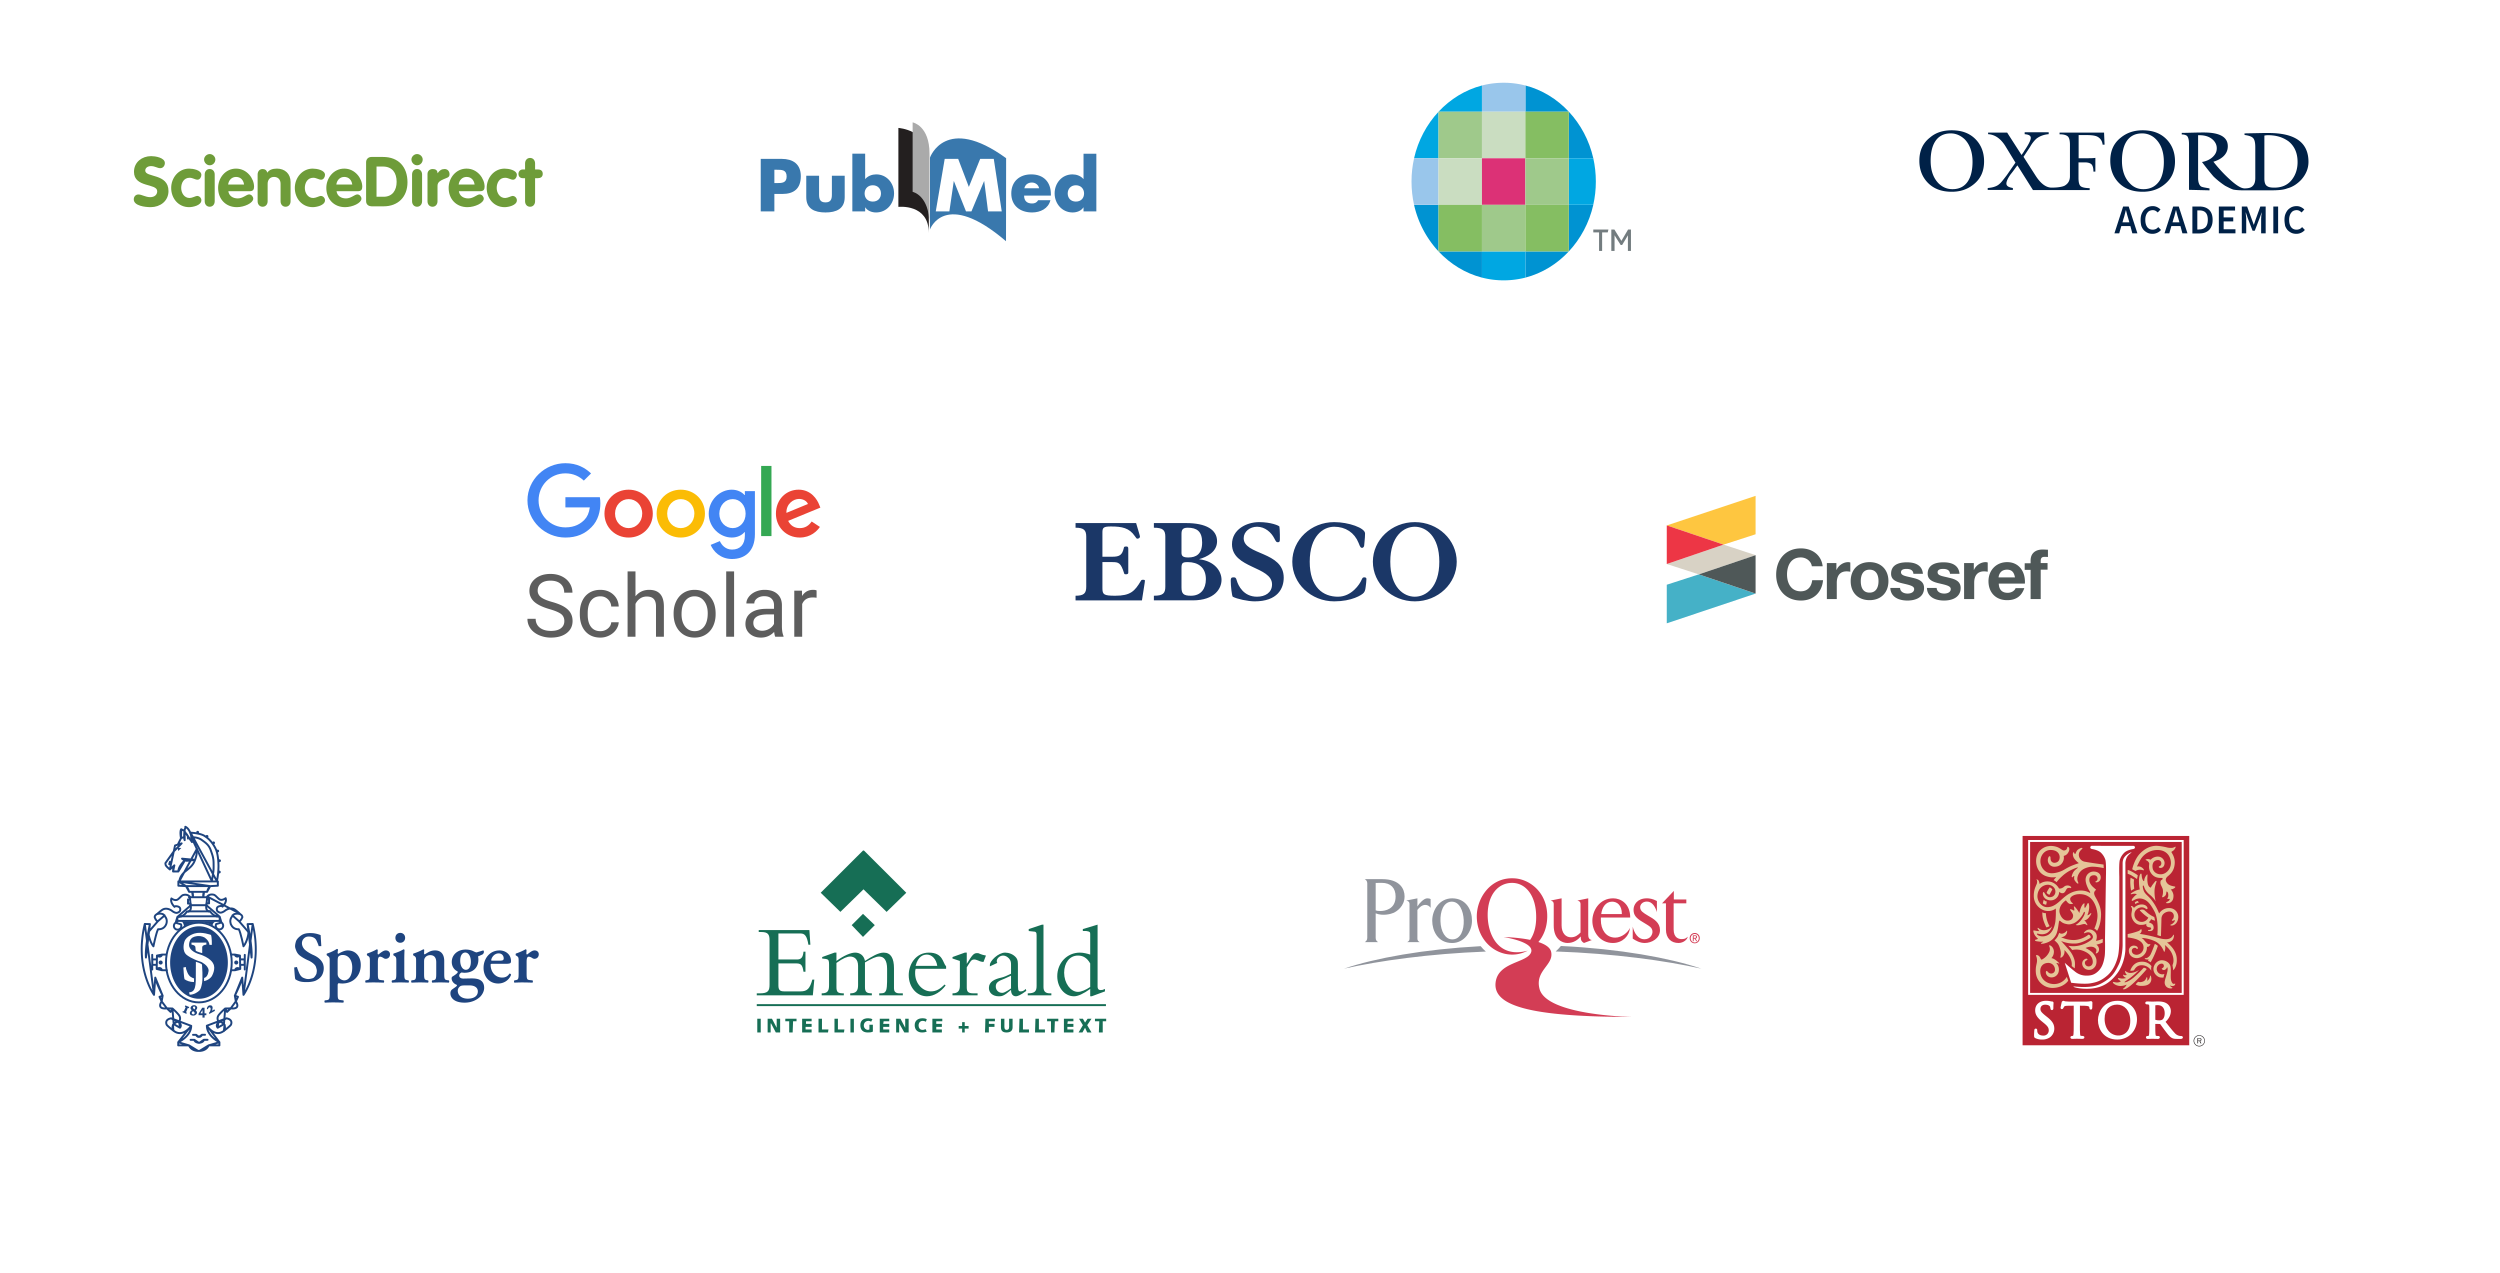 <svg width="640" height="326" viewBox="0 0 640 326" fill="none" xmlns="http://www.w3.org/2000/svg"><g clip-path="url(#clip0_4824_2754)"><g filter="url(#filter0_d_4824_2754)"><rect x="19" y="8" width="135.353" height="76.264" rx="12" fill="#fff"/></g><path d="M137.713 43.379h-.731v-1.527c0-.853-.534-1.42-1.283-1.42-.747 0-1.282.569-1.282 1.42v1.527h-.569c-.642 0-1.123.48-1.123 1.117 0 .692.427 1.118 1.123 1.118h.569v5.892c0 .852.533 1.42 1.282 1.42.748 0 1.283-.569 1.283-1.42v-5.892h.731c.658 0 1.229-.319 1.229-1.117 0-.818-.571-1.118-1.229-1.118ZM106.84 39.44h-.143c-.735.04-1.37.695-1.37 1.4 0 .782.677 1.473 1.442 1.473.802 0 1.443-.674 1.443-1.473 0-.722-.635-1.362-1.37-1.4h-.002Zm-53.084 0h-.143c-.735.04-1.37.695-1.37 1.4 0 .782.676 1.473 1.442 1.473.801 0 1.443-.674 1.443-1.473 0-.722-.636-1.362-1.37-1.4h-.002Zm75.555 6.068c.818 0 1.388.497 2.03.497.604 0 .979-.693.979-1.225 0-1.242-2.119-1.614-3.134-1.614-2.707 0-4.594 2.36-4.594 4.952 0 2.661 1.835 4.917 4.594 4.917.926 0 3.134-.443 3.134-1.757 0-.604-.498-1.12-1.104-1.12-.303 0-1.264.532-1.905.532-1.389 0-2.155-1.313-2.155-2.572 0-1.314.695-2.61 2.155-2.61Zm-11.892 1.739c.124-1.082.89-1.952 2.03-1.952 1.193 0 1.905.834 2.048 1.952h-4.078Zm6.641.567c0-2.13-1.835-4.65-4.613-4.65-2.707 0-4.594 2.361-4.594 4.952 0 2.823 1.923 4.917 4.808 4.917 1.906 0 4.183-1.066 4.183-2.165 0-.55-.498-1.1-1.048-1.1-.677 0-1.586 1.028-2.904 1.028-1.194 0-2.244-.585-2.423-1.846h5.466c.785 0 1.123-.372 1.123-1.136h.002Zm-10.223-4.544c-.802 0-1.318.356-1.798 1.066h-.036c0-.818-.57-1.066-1.245-1.066-.642 0-1.319.426-1.319 1.279v6.957c0 .852.534 1.42 1.282 1.42.747 0 1.282-.569 1.282-1.42v-3.922c0-1.012.785-1.349 1.549-1.705.766-.354 1.532-.407 1.532-1.241 0-.923-.623-1.366-1.246-1.366l-.001-.002Zm-7.068 0c-.747 0-1.281.569-1.281 1.42v6.815c0 .852.534 1.42 1.281 1.42.748 0 1.283-.57 1.283-1.42V44.69c0-.853-.534-1.42-1.283-1.42Zm-8.579 7.1h-1.799v-7.738h1.621c2.458 0 3.525 1.651 3.525 3.924 0 2.13-1.05 3.816-3.348 3.816l.001-.002Zm-.143-10.188h-2.956c-.801 0-1.37.55-1.37 1.366v9.94c0 1.011.82 1.33 1.407 1.33h3.098c3.668 0 6.09-2.414 6.09-6.141 0-3.94-2.279-6.496-6.269-6.496v.001Zm-11.945 7.065c.124-1.082.89-1.952 2.028-1.952 1.194 0 1.906.834 2.049 1.952h-4.077Zm6.64.567c0-2.13-1.834-4.65-4.612-4.65-2.705 0-4.594 2.361-4.594 4.952 0 2.823 1.923 4.917 4.808 4.917 1.906 0 4.185-1.066 4.185-2.165 0-.55-.498-1.1-1.05-1.1-.677 0-1.586 1.028-2.903 1.028-1.193 0-2.244-.585-2.422-1.846h5.466c.783 0 1.123-.372 1.123-1.136Zm-12.55-2.307c.819 0 1.388.497 2.03.497.604 0 .979-.693.979-1.225 0-1.242-2.12-1.615-3.134-1.615-2.707 0-4.594 2.361-4.594 4.952 0 2.662 1.834 4.917 4.594 4.917.925 0 3.134-.443 3.134-1.757 0-.604-.498-1.12-1.104-1.12-.303 0-1.265.533-1.906.533-1.389 0-2.155-1.314-2.155-2.573 0-1.314.695-2.61 2.155-2.61Zm-9.31-2.343c-1.21 0-1.977.354-2.475 1.047-.09-.585-.517-.941-1.175-.941-.748 0-1.281.569-1.281 1.42v6.815c0 .852.533 1.42 1.28 1.42.748 0 1.284-.57 1.284-1.42v-4.456c0-.993.587-1.757 1.638-1.757.925 0 1.673.569 1.673 1.757v4.456c0 .852.534 1.42 1.283 1.42.747 0 1.28-.57 1.28-1.42v-4.899c0-2.166-1.496-3.443-3.507-3.443v.001Zm-12.48 4.083c.125-1.082.89-1.952 2.03-1.952 1.194 0 1.906.834 2.049 1.952h-4.079Zm6.641.567c0-2.13-1.835-4.65-4.612-4.65-2.706 0-4.594 2.361-4.594 4.952 0 2.823 1.922 4.917 4.807 4.917 1.906 0 4.185-1.066 4.185-2.165 0-.55-.498-1.1-1.05-1.1-.677 0-1.586 1.028-2.902 1.028-1.194 0-2.244-.585-2.423-1.846h5.466c.785 0 1.123-.372 1.123-1.136Zm-11.36-4.544c-.747 0-1.28.569-1.28 1.42v6.815c0 .852.533 1.42 1.28 1.42.748 0 1.283-.57 1.283-1.42V44.69c0-.853-.534-1.42-1.282-1.42Zm-5.143 2.237c.82 0 1.39.497 2.03.497.606 0 .98-.693.98-1.225 0-1.242-2.12-1.615-3.134-1.615-2.707 0-4.594 2.361-4.594 4.952 0 2.662 1.835 4.917 4.594 4.917.926 0 3.134-.443 3.134-1.757 0-.604-.498-1.12-1.104-1.12-.303 0-1.264.533-1.906.533-1.389 0-2.154-1.314-2.154-2.573 0-1.314.695-2.61 2.154-2.61Zm-11.358-1.83c0-.744.695-1.154 1.461-1.154 1.068 0 1.638.532 2.369.532.729 0 1.193-.62 1.193-1.314 0-1.4-2.493-1.773-3.49-1.773-2.368 0-4.415 1.543-4.415 4.029 0 4.118 5.947 2.858 5.947 4.952 0 .87-.64 1.527-1.816 1.527-1.157 0-2.155-.692-2.991-.692-.731 0-1.194.568-1.194 1.26 0 1.669 2.956 1.988 4.326 1.988 2.458 0 4.56-1.58 4.56-4.118 0-4.58-5.948-3.409-5.948-5.238l-.002.002Z" fill="#6E9C39"/><g filter="url(#filter1_d_4824_2754)"><rect x="170.354" y="8" width="135.353" height="76.264" rx="12" fill="#fff"/></g><path d="M229.986 32.747v20.219s7.791-.905 7.791 6.688V40.52c0-7.23-7.791-7.772-7.791-7.772Z" fill="#231F1F"/><path d="M233.635 31.326v17.79s4.3.829 4.3 8.42c0 7.594.022-14.124.022-18.192.001-7.23-4.322-8.018-4.322-8.018Z" fill="#AAA"/><path d="M238.074 40.339v18.4s3.74-10.453 19.464 3.014c0-4.88.03-17.19.03-21.258-15.542-11.297-19.494-.156-19.494-.156ZM194.748 54.111h3.49v-4.456h1.988c3.062 0 4.782-1.39 4.782-4.562 0-3.082-2.003-4.42-4.898-4.42h-5.362V54.11Zm3.49-10.654h.595c1.372 0 2.545.019 2.545 1.743 0 1.669-1.263 1.669-2.545 1.669h-.595v-3.412ZM206.402 44.99v5.48c0 2.998 2.145 3.92 4.921 3.92 2.776 0 4.921-.922 4.921-3.92v-5.48h-3.28v4.856c0 1.152-.289 1.967-1.641 1.967s-1.64-.815-1.64-1.967v-4.857h-3.281ZM218.199 54.111h3.281v-1.016h.035c.587.893 1.689 1.295 2.756 1.295 2.721 0 4.607-2.246 4.607-4.884 0-2.621-1.869-4.867-4.571-4.867-1.049 0-2.134.4-2.827 1.217v-6.509h-3.28l-.001 14.764Zm5.235-6.685c1.324 0 2.094.96 2.094 2.099 0 1.175-.77 2.08-2.094 2.08-1.324 0-2.094-.905-2.094-2.08 0-1.14.769-2.1 2.094-2.1Z" fill="#3978AD"/><path d="M239.557 54.11h3.484l1.126-7.737h.035l3.092 7.738h1.395l3.234-7.738h.035l.983 7.738h3.505l-2.039-13.44h-3.484l-2.896 7.183-2.735-7.183h-3.448l-2.287 13.44Z" fill="#fff"/><path d="M262.239 48.191c.196-.956.982-1.462 1.929-1.462.875 0 1.679.578 1.842 1.462h-3.771Zm6.788 1.542c0-3.127-1.85-5.093-5.044-5.093-2.996 0-5.094 1.835-5.094 4.884 0 3.154 2.278 4.865 5.33 4.865 2.099 0 4.163-.979 4.684-3.133h-3.135c-.358.605-.859.836-1.557.836-1.343 0-2.042-.71-2.042-2.02h6.858v-.34ZM277.383 54.11h3.281V39.348h-3.281v6.51c-.677-.817-1.779-1.217-2.828-1.217-2.703 0-4.571 2.246-4.571 4.866 0 2.62 1.904 4.883 4.607 4.883 1.066 0 2.186-.403 2.755-1.295h.037v1.017Zm-1.954-6.684c1.323 0 2.094.96 2.094 2.099 0 1.175-.769 2.079-2.094 2.079-1.323 0-2.094-.904-2.094-2.08 0-1.139.769-2.098 2.094-2.098Z" fill="#3978AD"/><g filter="url(#filter2_d_4824_2754)"><rect x="321.705" y="8" width="135.353" height="76.264" rx="12" fill="#fff"/></g><path d="M379.381 28.598v-6.713c-4.281 1.109-8.105 3.484-11.119 6.713h11.119Z" fill="#00A7E2"/><path d="M390.5 28.598v-6.713c4.284 1.109 8.107 3.484 11.118 6.713H390.5Z" fill="#0093D2"/><path d="M384.962 21.185c-1.916 0-3.799.24-5.581.7v6.713h11.12v-6.706a22.005 22.005 0 0 0-5.539-.707Z" fill="#99C6EB"/><path d="M390.5 64.357v6.713c4.284-1.11 8.107-3.483 11.118-6.713H390.5ZM379.381 64.357v6.713c-4.281-1.11-8.105-3.483-11.119-6.713h11.119Z" fill="#0093D2"/><path d="M384.922 71.768a22.29 22.29 0 0 0 5.579-.699v-6.712h-11.12v6.706c1.782.462 3.625.705 5.541.705Z" fill="#00A7E2"/><path d="M401.619 40.517h6.266c-1.038-4.586-3.252-8.687-6.266-11.92v11.92ZM401.619 52.438h6.266c-1.038 4.587-3.252 8.686-6.266 11.92v-11.92Z" fill="#0093D2"/><path d="M408.537 46.5c0-2.054-.223-4.072-.652-5.983h-6.266v11.92h6.257c.431-1.91.661-3.887.661-5.938Z" fill="#00A7E2"/><path d="M368.263 52.438H362a25.82 25.82 0 0 0 6.263 11.92v-11.92Z" fill="#0093D2"/><path d="M368.263 40.517H362c1.033-4.586 3.252-8.687 6.263-11.92v11.92Z" fill="#00A7E2"/><path d="M361.348 46.456c0 2.054.222 4.07.652 5.981h6.263v-11.92h-6.255c-.43 1.912-.66 3.889-.66 5.94Z" fill="#99C6EB"/><path d="M368.262 28.598h11.119v11.92h-11.119v-11.92Z" fill="#9FC98B"/><path d="M368.262 40.518h11.119v11.92h-11.119v-11.92Z" fill="#CADDC1"/><path d="M368.262 52.438h11.119v11.92h-11.119v-11.92Z" fill="#85BE62"/><path d="M379.381 28.598H390.5v11.92h-11.119v-11.92Z" fill="#CADDC1"/><path d="M379.381 40.518H390.5v11.92h-11.119v-11.92Z" fill="#DC3176"/><path d="M379.381 52.438H390.5v11.92h-11.119v-11.92Z" fill="#9FC98B"/><path d="M390.5 28.598h11.118v11.92H390.5v-11.92Z" fill="#85BE62"/><path d="M390.5 40.518h11.118v11.92H390.5v-11.92Z" fill="#9FC98B"/><path d="M390.5 52.438h11.118v11.92H390.5v-11.92Z" fill="#85BE62"/><path d="M407.883 58.758v.737h1.476v4.742h.785v-4.742h1.43l.185-.737h-3.876Zm4.614 0v5.48h.831v-3.224c0-.216.015-.55 0-.782.101.208.26.433.369.598l1.2 1.888h.369l1.107-1.842c.094-.158.285-.461.37-.644-.009.24 0 .541 0 .782v3.223h.784v-5.479h-.738l-1.246 2.118c-.179.308-.353.567-.462.783-.124-.225-.275-.429-.461-.737l-1.338-2.164h-.785Z" fill="#737C7F"/><g filter="url(#filter3_d_4824_2754)"><rect x="473.059" y="8" width="135.353" height="76.264" rx="12" fill="#fff"/></g><g clip-path="url(#clip1_4824_2754)" fill="#002147"><path d="M499.623 33.355c2.624 0 4.682.762 6.243 2.419 1.361 1.457 2.058 3.313 2.058 5.532 0 2.518-.863 4.473-2.722 5.93-1.561 1.26-3.42 1.856-5.545 1.856-2.624 0-4.682-.762-6.243-2.419-1.361-1.457-2.059-3.313-2.059-5.532 0-2.518.864-4.473 2.723-5.93 1.461-1.26 3.321-1.856 5.545-1.856Zm.2 15.074c1.859 0 3.22-.762 4.084-2.22.697-1.159 1.062-2.816 1.062-4.77 0-2.518-.697-4.473-2.058-5.831-1.063-.961-2.225-1.458-3.52-1.458-1.86 0-3.221.762-4.084 2.22-.698 1.16-1.063 2.816-1.063 4.77 0 2.518.698 4.473 2.059 5.832.996.96 2.158 1.457 3.52 1.457Zm38.948-11.397h-.498c-.099-.96-.597-1.656-1.361-2.054-.598-.298-1.561-.397-2.723-.397h-2.059v5.93h1.661c1.162 0 2.058 0 2.623-.1v3.513h-.498c0-.961-.199-1.558-.498-1.856-.299-.298-.864-.497-1.661-.497h-1.66v3.976c0 1.16.199 1.955.698 2.22.298.198 1.062.397 2.158.397v.497h-14.51l-3.985-6.328c-.498.597-.963 1.359-1.76 2.32-.764 1.06-1.062 1.855-1.062 2.319 0 .695.597.96 1.66 1.16v.496h-6.442v-.497c1.262-.1 2.324-.397 3.022-1.06.398-.298.963-1.06 1.859-2.22l2.225-3.213-2.424-3.976c-1.262-2.154-2.822-3.214-4.582-3.313v-.398h4.881l3.686 5.732c.099-.199.398-.497.697-1.06 1.062-1.557 1.66-2.717 1.66-3.313 0-.597-.498-.862-1.561-.961v-.497h6.143v.497c-1.262.1-2.224.497-3.021 1.06-.498.398-1.163 1.16-1.76 2.22l-1.66 2.518 3.121 4.87c1.262 1.955 2.623 3.015 4.084 3.015 1.561 0 2.723-.2 3.32-.497.864-.497 1.362-1.26 1.362-2.419v-8.084c0-1.06-.199-1.855-.598-2.153-.398-.298-.963-.497-2.059-.497v-.43h11.39l.132 3.08Zm9.729-3.677c2.623 0 4.682.762 6.243 2.419 1.361 1.457 2.058 3.313 2.058 5.532 0 2.518-.863 4.473-2.722 5.93-1.561 1.26-3.42 1.856-5.546 1.856-2.623 0-4.681-.762-6.242-2.419-1.361-1.457-2.059-3.313-2.059-5.532 0-2.518.864-4.473 2.723-5.93 1.561-1.26 3.42-1.856 5.545-1.856Zm.199 15.074c1.86 0 3.221-.762 4.184-2.22.697-1.159 1.063-2.816 1.063-4.77 0-2.518-.698-4.473-2.059-5.831a4.846 4.846 0 0 0-3.52-1.458c-1.859 0-3.22.762-4.084 2.22-.697 1.16-1.062 2.816-1.062 4.77 0 2.518.697 4.473 2.058 5.832.897.96 2.059 1.457 3.42 1.457Zm11.688.166V36.867c0-1.06-.199-1.756-.498-2.054-.199-.2-.697-.398-1.361-.398v-.398c1.561 0 3.42-.099 5.645-.099 4.084 0 6.143 1.16 6.143 3.512 0 1.06-.399 1.955-1.262 2.717-.698.596-1.461.96-2.424 1.259l.398.497a38.168 38.168 0 0 0 2.524 2.816c2.324 2.319 3.984 3.511 5.047 3.511 1.062 0 1.76-.198 2.158-.695.399-.398.598-1.06.598-1.955v-7.852c0-1.259-.199-2.054-.598-2.418-.398-.398-1.062-.597-2.158-.762v-.398l4.881-.1h1.262c6.807 0 10.227 2.42 10.227 7.389 0 1.656-.598 3.114-1.76 4.472-.963 1.06-2.225 1.955-3.686 2.32-.963.397-2.424.496-4.283.496h-6.907c-1.262 0-2.158-.099-2.623-.198-.598-.2-1.162-.497-2.059-.961-1.062-.696-2.158-1.557-3.021-2.419a67.843 67.843 0 0 1-2.922-3.677c1.162-.199 2.158-.696 2.822-1.358.697-.696.963-1.359.963-2.154 0-.795-.299-1.458-.863-2.054-.897-.895-2.059-1.292-3.619-1.292h-.299V45.58c0 1.06.299 1.855.763 2.154.299.198 1.063.298 2.159.496v.498l-5.247-.133Zm20.255-13.981c-.199 0-.598 0-.963.1v10.965c0 .961.199 1.657.697 1.955.399.298.963.398 1.86.398 1.959 0 3.52-.696 4.582-2.154.863-1.16 1.361-2.617 1.361-4.373 0-2.32-.763-4.075-2.324-5.334-1.494-1.06-3.154-1.557-5.213-1.557ZM545.379 57.873h-2.324l-.532 1.855h-1.228l2.225-6.858h1.427l2.225 6.858h-1.295l-.498-1.855Zm-.266-.961-.232-.828c-.1-.365-.232-.73-.332-1.127-.1-.398-.199-.762-.299-1.16h-.033c-.1.398-.199.763-.299 1.16-.1.398-.199.762-.332 1.127l-.232.828h1.759ZM548.002 56.314c0-.563.066-1.06.232-1.49.166-.431.399-.829.664-1.127.299-.298.631-.53.997-.696a3.115 3.115 0 0 1 1.228-.232c.432 0 .797.1 1.129.266.332.165.598.364.83.596l-.697.762a3.587 3.587 0 0 0-.565-.43 1.543 1.543 0 0 0-.697-.166c-.299 0-.564.066-.797.165-.232.1-.431.265-.597.497-.166.199-.299.464-.399.795-.099.298-.133.663-.133 1.027 0 .795.166 1.392.498 1.856.332.43.797.662 1.395.662.299 0 .564-.066.797-.166.232-.099.432-.298.631-.496l.697.728a2.57 2.57 0 0 1-.963.73 2.87 2.87 0 0 1-1.195.264c-.432 0-.864-.066-1.229-.232a3.385 3.385 0 0 1-.996-.695 3.37 3.37 0 0 1-.664-1.127c-.1-.43-.166-.927-.166-1.49ZM558.195 57.872h-2.324l-.531 1.855h-1.229l2.225-6.858h1.428l2.225 6.858h-1.295l-.499-1.855Zm-.265-.961-.233-.828c-.099-.365-.232-.73-.332-1.127-.099-.397-.199-.762-.298-1.16h-.034c-.099.398-.199.763-.299 1.16a10.96 10.96 0 0 1-.332 1.127l-.232.828h1.76ZM561.25 52.869h1.826c1.063 0 1.86.298 2.457.861.598.564.897 1.425.897 2.552 0 .563-.067 1.06-.233 1.49-.166.431-.365.796-.664 1.094-.298.298-.631.497-1.029.662a4.327 4.327 0 0 1-1.361.232h-1.893V52.87Zm1.76 5.864c.697 0 1.228-.199 1.627-.596.365-.398.564-1.027.564-1.889 0-.828-.199-1.457-.564-1.822-.365-.397-.93-.563-1.594-.563h-.531v4.903h.498v-.033ZM568.025 52.869h4.151v1.027h-2.922v1.756h2.457v1.027h-2.457V58.7h3.022v1.027h-4.251v-6.858ZM573.902 52.869h1.362l1.228 3.38.465 1.291h.033l.432-1.292 1.229-3.379h1.361v6.858h-1.162V56.05c0-.2.033-.365.033-.564 0-.198.033-.397.066-.563.034-.199.034-.364.067-.53h-.033l-.565 1.557-1.195 3.114h-.565l-1.195-3.114-.531-1.557h-.034c0 .166.034.331.034.53.033.199.033.364.066.563.033.2.033.398.033.564V59.727h-1.129v-6.858ZM581.971 52.869h1.228v6.858h-1.228v-6.858ZM584.826 56.314c0-.563.067-1.06.233-1.49.166-.431.398-.829.664-1.127.299-.298.631-.53.996-.696a3.115 3.115 0 0 1 1.228-.232c.432 0 .797.1 1.129.266.332.165.598.364.83.596l-.697.762a3.625 3.625 0 0 0-.564-.43 1.55 1.55 0 0 0-.698-.166c-.298 0-.564.066-.797.165-.232.1-.431.265-.597.497-.166.199-.299.464-.399.795a3.508 3.508 0 0 0-.132 1.027c0 .795.166 1.392.498 1.856.332.43.796.662 1.394.662.299 0 .565-.066.797-.166.233-.099.432-.298.631-.496l.697.728a2.555 2.555 0 0 1-.963.73 2.867 2.867 0 0 1-1.195.264c-.432 0-.863-.066-1.229-.232a3.385 3.385 0 0 1-.996-.695 3.387 3.387 0 0 1-.664-1.127c-.066-.43-.166-.927-.166-1.49Z"/></g><g filter="url(#filter4_d_4824_2754)"><rect x="104.676" y="105.264" width="135.353" height="76.264" rx="12" fill="#fff"/></g><path d="M140.681 155.936c-1.798-.515-3.108-1.147-3.93-1.895-.816-.756-1.223-1.685-1.223-2.789 0-1.25.498-2.281 1.496-3.095 1.004-.82 2.307-1.231 3.909-1.231 1.091 0 2.063.211 2.915.632.859.422 1.521 1.003 1.987 1.743.473.741.71 1.551.71 2.43h-2.107c0-.959-.306-1.711-.918-2.255-.611-.552-1.474-.828-2.587-.828-1.034 0-1.842.229-2.424.686-.576.45-.863 1.079-.863 1.885 0 .646.273 1.195.819 1.645.553.443 1.489.85 2.806 1.22 1.325.371 2.359.781 3.101 1.231.75.443 1.303.963 1.66 1.558.364.596.546 1.297.546 2.103 0 1.286-.503 2.317-1.507 3.094-1.005.77-2.348 1.155-4.029 1.155a7.549 7.549 0 0 1-3.058-.621c-.946-.421-1.677-.995-2.194-1.721-.51-.727-.765-1.551-.765-2.474h2.108c0 .959.353 1.718 1.059 2.277.713.552 1.663.828 2.85.828 1.106 0 1.954-.225 2.544-.675.59-.45.884-1.064.884-1.841 0-.777-.273-1.377-.819-1.798-.546-.428-1.536-.85-2.97-1.264ZM153.697 161.58c.721 0 1.35-.218 1.889-.654.539-.436.837-.98.895-1.634h1.911c-.036.675-.269 1.318-.699 1.928-.429.61-1.004 1.097-1.725 1.46a4.938 4.938 0 0 1-2.271.545c-1.609 0-2.89-.534-3.844-1.602-.946-1.075-1.419-2.542-1.419-4.401v-.338c0-1.147.211-2.168.633-3.061.422-.894 1.027-1.587 1.813-2.081.793-.494 1.729-.741 2.806-.741 1.325 0 2.424.396 3.298 1.188.88.791 1.35 1.819 1.408 3.083h-1.911c-.058-.763-.349-1.388-.873-1.874-.517-.494-1.158-.741-1.922-.741-1.026 0-1.823.37-2.391 1.111-.561.734-.841 1.798-.841 3.192v.382c0 1.358.28 2.404.841 3.137.56.734 1.361 1.101 2.402 1.101ZM162.683 152.646c.896-1.097 2.06-1.645 3.494-1.645 2.497 0 3.756 1.405 3.778 4.216v7.79h-2.02v-7.801c-.007-.849-.204-1.478-.589-1.884-.379-.407-.972-.611-1.78-.611-.655 0-1.23.175-1.725.523a3.565 3.565 0 0 0-1.158 1.373v8.4h-2.02v-16.734h2.02v6.373ZM172.445 157.004c0-1.155.226-2.193.677-3.116.458-.922 1.092-1.634 1.9-2.135.815-.501 1.743-.752 2.784-.752 1.609 0 2.908.556 3.898 1.667.997 1.111 1.496 2.589 1.496 4.434v.142c0 1.147-.222 2.179-.666 3.094-.437.908-1.066 1.616-1.889 2.124-.815.509-1.754.763-2.817.763-1.602 0-2.901-.556-3.898-1.667-.99-1.111-1.485-2.582-1.485-4.412v-.142Zm2.031.24c0 1.307.302 2.357.906 3.148.612.792 1.427 1.188 2.446 1.188 1.026 0 1.842-.4 2.446-1.199.604-.806.906-1.932.906-3.377 0-1.293-.309-2.339-.928-3.138-.612-.806-1.427-1.209-2.446-1.209-.997 0-1.802.396-2.413 1.188-.611.791-.917 1.924-.917 3.399ZM187.928 163.007h-2.02v-16.734h2.02v16.734ZM198.465 163.007c-.117-.232-.211-.646-.284-1.242-.939.973-2.06 1.46-3.363 1.46-1.165 0-2.122-.327-2.872-.981-.742-.661-1.114-1.496-1.114-2.505 0-1.228.466-2.179 1.398-2.855.939-.683 2.257-1.024 3.953-1.024h1.965v-.926c0-.705-.211-1.264-.633-1.678-.422-.421-1.045-.632-1.867-.632-.721 0-1.325.182-1.813.545-.488.363-.731.803-.731 1.318h-2.031c0-.588.207-1.155.622-1.699.422-.552.99-.988 1.703-1.308a5.792 5.792 0 0 1 2.37-.479c1.361 0 2.428.341 3.199 1.024.772.676 1.172 1.609 1.201 2.8v5.426c0 1.082.139 1.943.415 2.582v.174h-2.118Zm-3.352-1.536a3.56 3.56 0 0 0 1.801-.49c.568-.327.979-.752 1.234-1.275v-2.419h-1.583c-2.475 0-3.713.723-3.713 2.168 0 .632.212 1.126.634 1.482.422.356.964.534 1.627.534ZM209.045 153.027a6.154 6.154 0 0 0-.993-.076c-1.325 0-2.224.563-2.697 1.689v8.367h-2.02v-11.788h1.965l.033 1.362c.662-1.053 1.601-1.58 2.817-1.58.393 0 .692.051.895.153v1.873Z" fill="#5D5D5D"/><g clip-path="url(#clip2_4824_2754)"><path d="M167.117 131.485c0 3.529-2.778 6.129-6.187 6.129-3.41 0-6.188-2.6-6.188-6.129 0-3.553 2.778-6.128 6.188-6.128 3.409 0 6.187 2.575 6.187 6.128Zm-2.709 0c0-2.205-1.61-3.713-3.478-3.713-1.869 0-3.479 1.508-3.479 3.713 0 2.183 1.61 3.714 3.479 3.714 1.868 0 3.478-1.533 3.478-3.714Z" fill="#EA4335"/><path d="M180.466 131.485c0 3.529-2.778 6.129-6.187 6.129-3.409 0-6.187-2.6-6.187-6.129 0-3.55 2.778-6.128 6.187-6.128 3.409 0 6.187 2.575 6.187 6.128Zm-2.708 0c0-2.205-1.61-3.713-3.479-3.713s-3.479 1.508-3.479 3.713c0 2.183 1.61 3.714 3.479 3.714s3.479-1.533 3.479-3.714Z" fill="#FBBC05"/><path d="M193.258 125.727v11.003c0 4.526-2.687 6.375-5.862 6.375-2.99 0-4.789-1.987-5.467-3.612l2.358-.975c.42.997 1.449 2.174 3.106 2.174 2.033 0 3.292-1.246 3.292-3.592v-.881h-.094c-.606.743-1.774 1.392-3.248 1.392-3.084 0-5.909-2.669-5.909-6.103 0-3.46 2.825-6.151 5.909-6.151 1.471 0 2.639.649 3.248 1.37h.094v-.997h2.573v-.003Zm-2.381 5.781c0-2.158-1.449-3.736-3.292-3.736-1.869 0-3.435 1.578-3.435 3.736 0 2.136 1.566 3.691 3.435 3.691 1.843 0 3.292-1.555 3.292-3.691Z" fill="#4285F4"/><path d="M197.497 119.278v17.96h-2.642v-17.96h2.642Z" fill="#34A853"/><path d="m207.792 133.503 2.102 1.392c-.678.998-2.313 2.716-5.139 2.716-3.503 0-6.12-2.691-6.12-6.128 0-3.645 2.639-6.129 5.817-6.129 3.201 0 4.767 2.531 5.278 3.899l.281.696-8.245 3.393c.631 1.23 1.613 1.857 2.989 1.857 1.38 0 2.336-.674 3.037-1.696Zm-6.471-2.205 5.512-2.275c-.303-.765-1.216-1.298-2.289-1.298-1.376 0-3.292 1.207-3.223 3.573Z" fill="#EA4335"/><path d="M144.743 129.891v-2.6h8.818c.086.453.13.989.13 1.57 0 1.951-.536 4.363-2.266 6.082-1.682 1.74-3.832 2.669-6.68 2.669-5.278 0-9.716-4.272-9.716-9.517 0-5.244 4.438-9.516 9.716-9.516 2.92 0 5 1.138 6.563 2.622l-1.846 1.835c-1.121-1.045-2.639-1.857-4.719-1.857-3.855 0-6.869 3.087-6.869 6.916 0 3.83 3.014 6.917 6.869 6.917 2.5 0 3.923-.998 4.836-1.904.739-.735 1.226-1.785 1.418-3.219l-6.254.002Z" fill="#4285F4"/></g><g filter="url(#filter5_d_4824_2754)"><rect x="256.029" y="105.264" width="135.353" height="76.264" rx="12" fill="#fff"/></g><path d="M302.461 150.359v-4.962c0-1.256.257-1.501 1.594-1.501 2.676 0 4.651 1.374 4.651 4.37 0 2.491-1.276 4.242-3.823 4.242-1.907 0-2.422-.497-2.422-2.149Zm0-13.643c0-1.123.322-1.62 1.594-1.62 2.293 0 3.692.878 3.692 3.778 0 2.995-1.554 3.838-3.53 3.838-1.307 0-1.756-.313-1.756-1.216v-4.78Zm10.251 11.736c0-2.307-1.839-4.806-5.661-5.273v-.064c1.843-.53 4.517-1.778 4.517-4.556 0-2.966-2.795-4.652-7.958-4.652h-8.216v1.189c2.328 0 2.929.624 2.929 2.309v12.797c0 1.687-.601 2.306-2.929 2.306v1.185h9.939c5.727 0 7.379-3.121 7.379-5.241Zm-19.672.75c.032-.281.061-.436.061-.566 0-.124-.127-.214-.475-.214-.382 0-.443.09-.54.247-1.591 2.685-2.674 3.839-6.59 3.839-2.959 0-3.277-.314-3.277-1.964v-6.648h2.514c1.653 0 2.194.159 3.056 2.902.035.128.095.219.446.219.35 0 .604-.091.604-.409v-6.116c0-.499-.162-.591-.545-.591-.47.035-.536.062-.603.409-.409 1.805-1.109 2.214-2.958 2.214h-2.514v-6.177c0-1.251.221-1.569 2.194-1.569 2.834 0 4.68.375 6.113 2.473.35.527.442.657.664.657.354 0 .644-.318.644-.474 0-.128-.064-.407-.159-.717l-.83-2.81h-15.503v1.189c2.129 0 2.737.624 2.737 2.31v12.795c0 1.689-.608 2.307-2.737 2.307v1.186h16.995l.703-4.492Zm69.152-14.357c2.829 0 6.272 2.373 6.272 8.956 0 6.584-3.443 8.957-6.272 8.957-2.834 0-6.279-2.373-6.279-8.957 0-6.583 3.445-8.956 6.279-8.956Zm0 19.101c5.951 0 10.73-4.561 10.73-10.145 0-5.591-4.779-10.139-10.73-10.139-5.955 0-10.736 4.548-10.736 10.139 0 5.584 4.781 10.145 10.736 10.145Zm-20.63 0c4.49 0 7.065-1.622 7.542-2.184.282-.342.414-.691.506-1.502l.128-1.093c.037-.497.068-.778.068-.964 0-.248-.196-.403-.509-.403-.384 0-.482.059-.769.712-.409 1.002-2.509 4.246-6.011 4.246-3.791 0-7.228-2.374-7.228-8.957 0-6.584 3.437-8.956 6.273-8.956 2.889 0 5.185 1.503 6.239 4.153.437 1.16.573 1.249.891 1.249.381 0 .538-.432.538-.627 0-.498.223-1.688.223-3.061 0-1.406-4.232-2.897-7.891-2.897-5.958 0-10.735 4.548-10.735 10.139 0 5.585 4.777 10.145 10.735 10.145Zm-20.377 0c5.892 0 7.448-3.31 7.448-6.054 0-6.834-10.249-5.71-10.249-10.114 0-1.689 1.588-2.933 3.435-2.933 2.043 0 3.664 1.503 4.395 2.966.415.814.536 1.002.888 1.002.419 0 .544-.126.544-.786v-1.183c0-1.216-.091-1.623-.125-2.065-.192-.25-2.196-1.117-5.196-1.117-3.116 0-6.935 1.81-6.935 5.675 0 6.212 10.253 5.622 10.253 10.271 0 2.154-1.819 3.15-3.856 3.15-3.464 0-4.806-2.874-5.155-4.088-.223-.811-.35-.87-.889-.87-.542 0-.674.215-.674.87 0 1.343.287 3.809.509 4.088 1.115.595 3.921 1.188 5.607 1.188Z" fill="#1B3767"/><g filter="url(#filter6_d_4824_2754)"><rect x="407.381" y="105.264" width="135.353" height="76.264" rx="12" fill="#fff"/></g><g clip-path="url(#clip3_4824_2754)"><path d="M463.823 144.918c-.195-1.253-1.415-2.217-2.83-2.217-2.537 0-3.513 2.121-3.513 4.386 0 2.121.976 4.29 3.513 4.29 1.757 0 2.732-1.157 2.928-2.844h2.781c-.293 3.181-2.489 5.206-5.66 5.206-4.001 0-6.343-2.94-6.343-6.604 0-3.807 2.342-6.747 6.343-6.747 2.83 0 5.22 1.638 5.562 4.579h-2.781v-.049ZM467.678 144.147h2.439v1.735h.049c.488-1.156 1.756-1.976 2.976-1.976.195 0 .391.048.537.097v2.361a5.487 5.487 0 0 0-.927-.096c-1.903 0-2.537 1.349-2.537 2.94v4.145h-2.537v-9.206ZM478.606 143.906c2.927 0 4.83 1.928 4.83 4.868 0 2.94-1.903 4.868-4.83 4.868-2.928 0-4.831-1.928-4.831-4.868 0-2.94 1.903-4.868 4.831-4.868Zm0 7.808c1.756 0 2.293-1.494 2.293-2.94 0-1.494-.537-2.94-2.293-2.94-1.757 0-2.245 1.494-2.245 2.94 0 1.494.488 2.94 2.245 2.94ZM486.412 150.413c0 1.109.976 1.542 1.952 1.542.732 0 1.659-.289 1.659-1.156 0-.772-1.074-1.013-2.928-1.446-1.464-.338-2.976-.82-2.976-2.459 0-2.361 2.049-2.94 4.05-2.94 2.049 0 3.903.675 4.098 2.94h-2.44c-.048-.963-.829-1.253-1.756-1.253-.585 0-1.415.097-1.415.868 0 .916 1.464 1.012 2.927 1.398 1.513.337 2.977.867 2.977 2.602 0 2.41-2.147 3.23-4.245 3.23-2.147 0-4.294-.82-4.391-3.23h2.488v-.096ZM495.781 150.413c0 1.109.976 1.542 1.952 1.542.732 0 1.659-.289 1.659-1.156 0-.772-1.074-1.013-2.928-1.446-1.463-.338-2.976-.82-2.976-2.459 0-2.361 2.049-2.94 4.05-2.94 2.049 0 3.903.675 4.098 2.94h-2.439c-.049-.963-.83-1.253-1.757-1.253-.585 0-1.415.097-1.415.868 0 .916 1.464 1.012 2.928 1.398 1.512.337 2.976.867 2.976 2.602 0 2.41-2.147 3.23-4.245 3.23-2.147 0-4.293-.82-4.391-3.23h2.488v-.096ZM502.855 144.147h2.44v1.735h.049c.488-1.156 1.756-1.976 2.976-1.976.195 0 .39.048.537.097v2.361a5.498 5.498 0 0 0-.927-.096c-1.903 0-2.537 1.349-2.537 2.94v4.145h-2.586v-9.206h.048ZM511.685 149.401c.049 1.59.879 2.362 2.294 2.362 1.024 0 1.854-.627 2-1.205h2.244c-.732 2.169-2.244 3.084-4.391 3.084-2.927 0-4.781-1.976-4.781-4.868 0-2.747 1.951-4.868 4.781-4.868 3.172 0 4.733 2.651 4.538 5.495h-6.685Zm4.148-1.591c-.244-1.301-.781-1.976-2.05-1.976-1.61 0-2.098 1.253-2.146 1.976h4.196ZM519.835 145.883h-1.513v-1.687h1.513v-.723c0-1.639 1.024-2.796 3.122-2.796.439 0 .927.049 1.366.049v1.879c-.292-.048-.634-.048-.927-.048-.683 0-.975.289-.975 1.061v.53h1.756v1.687h-1.756v7.519h-2.586v-7.471Z" fill="#4F5858"/><path d="M426.693 159.571v-9.881l8.197-2.651 14.54 4.916-22.737 7.616Z" fill="#45B1C7"/><path d="m441.233 139.424-14.54 4.964 8.197 2.651 14.54-4.916-8.197-2.699Z" fill="#D8D2C5"/><path d="m434.891 147.039 14.539-4.916v9.832l-14.539-4.916Z" fill="#4F5858"/><path d="M449.43 126.94v9.833l-8.197 2.651-14.54-4.916 22.737-7.568Z" fill="#FEC640"/><path d="m441.233 139.424-14.54 4.964v-9.881l14.54 4.917Z" fill="#ED3645"/></g><g filter="url(#filter7_d_4824_2754)"><rect x="19" y="202.529" width="135.353" height="76.264" rx="12" fill="#fff"/></g><path fill-rule="evenodd" clip-rule="evenodd" d="M50.942 237.137c4.08 0 7.387 4.152 7.387 9.273 0 5.121-3.307 9.273-7.387 9.273s-7.387-4.152-7.387-9.273c0-5.121 3.307-9.273 7.387-9.273Zm33.456 9.021c0-.903 0-1.065-.486-1.426l-.234-.161c-.078-.12-.078-.36.02-.462.778-.22 1.945-.782 2.529-1.183.156 0 .272.08.311.2-.058.361-.097.602-.097.782 0 .121.059.242.156.262.253-.121 1.4-.863 2.412-.863 2.12 0 3.347 1.646 3.347 3.715 0 2.79-1.907 4.757-4.767 4.757a5.33 5.33 0 0 1-.856-.08c-.175.04-.292.161-.292.562v1.968c0 1.486.078 1.707.759 1.787l.701.081c.135.14.116.502-.04.582-.829-.036-1.66-.056-2.49-.06-.642 0-1.4.02-2.179.06-.155-.08-.175-.442-.039-.582l.506-.06c.662-.101.74-.322.74-1.807v-8.072h-.001Zm2.043 3.133c0 .622.214.923.622 1.285.253.221.74.401 1.031.401 1.342 0 2.082-1.446 2.082-3.293 0-1.908-.953-3.212-2.47-3.212-.448 0-.818.161-1.051.401-.156.181-.214.522-.214 1.366v3.052Zm8.247-3.133c0-.903 0-1.145-.487-1.446l-.234-.141c-.058-.08-.058-.36.02-.462.836-.28 1.868-.722 2.452-1.083.116 0 .233.06.272.18-.019.381-.038.723-.038.903 0 .14.078.241.194.241.603-.442 1.245-1.044 1.907-1.044.681 0 1.07.462 1.07.984 0 .783-.564 1.164-1.09 1.164a.946.946 0 0 1-.524-.161c-.487-.34-.818-.381-.934-.381-.447 0-.565.463-.565 1.447v2.75c0 1.485.078 1.706.759 1.788l.758.08c.136.141.117.501-.038.583a70.402 70.402 0 0 0-2.55-.061c-.64 0-1.284.02-2.022.061-.157-.082-.176-.442-.04-.583l.35-.061c.663-.1.74-.321.74-1.807v-2.951Zm8.811 2.951c0 1.485.078 1.706.74 1.807l.35.06c.135.141.116.502-.04.583-.699-.04-1.4-.06-2.101-.06-.641 0-1.303.02-2.042.06-.156-.081-.175-.442-.039-.583l.35-.06c.662-.101.739-.322.739-1.807v-2.951c0-.903 0-1.145-.487-1.446l-.232-.141c-.059-.08-.059-.36.019-.462 1.011-.3 1.985-.742 2.529-1.083.116.019.214.06.273.16a46.516 46.516 0 0 0-.059 2.449v3.474Zm-2.276-9.025c0-.723.506-1.265 1.246-1.265.738 0 1.244.542 1.244 1.265 0 .722-.506 1.265-1.244 1.265-.74 0-1.246-.543-1.246-1.265Zm7.342 9.025c0 1.485.078 1.706.74 1.827l.291.04c.135.141.116.502-.039.583a33.74 33.74 0 0 0-2.061-.06c-.624 0-1.285.02-2.103.06-.155-.081-.175-.442-.038-.583l.428-.06c.661-.101.739-.322.739-1.807v-2.951c0-.903 0-1.145-.486-1.446l-.234-.141c-.059-.08-.059-.36.019-.462.837-.24 1.907-.722 2.531-1.083a.27.27 0 0 1 .252.16c-.038.381-.038.763-.038.923 0 .141.059.181.175.202.915-.523 1.459-1.004 2.665-1.004 1.576 0 2.316 1.124 2.316 2.69v3.112c0 1.486.077 1.707.739 1.807l.447.061c.136.141.116.501-.038.583a42.481 42.481 0 0 0-2.2-.061c-.641 0-1.304.02-1.985.061-.155-.082-.174-.442-.038-.583l.292-.041c.662-.12.739-.341.739-1.827v-2.77c0-1.024-.39-1.827-1.556-1.827-.603 0-1.09.321-1.285.622-.253.362-.272.542-.272 1.285v2.69Zm13.802-4.254c.058.201.097.422.097.864 0 1.686-1.09 3.312-3.56 3.312a4.9 4.9 0 0 1-.74-.08c-.311.16-.603.421-.603.782 0 .402.272.783 1.071.783.564 0 1.303-.039 2.139-.039 1.401 0 3.172.24 3.172 2.428 0 1.044-.701 2.028-1.226 2.451-.856.722-2.102 1.324-3.775 1.324-2.742 0-3.638-1.324-3.638-2.369 0-.3.039-.562.272-.863.176-.201.915-.642 1.207-.904.156-.119.292-.381.117-.441-.681-.241-1.284-.883-1.284-1.667 0-.201.078-.362.31-.501.293-.161 1.246-.783 1.246-1.066 0-.06 0-.18-.078-.219-.662-.282-1.44-1.085-1.44-2.39 0-1.808 1.459-3.173 3.56-3.173.779 0 1.459.16 1.965.421.408.201.623.301.856.301l1.689-.509c.078.06.156.2.156.36 0 .402-.3.68-.456.719l-1.057.476Zm-3.27 7.409c-.681 0-1.09.06-1.322.241-.331.261-.585.622-.585 1.123 0 1.226 1.051 2.029 2.549 2.029 1.653 0 2.588-.703 2.588-1.867 0-1.023-.915-1.526-2.12-1.526h-1.11Zm.156-3.996c.739 0 1.285-.662 1.285-2.068 0-1.365-.565-2.349-1.44-2.349-.681 0-1.285.663-1.285 2.048 0 1.547.7 2.369 1.44 2.369Z" fill="#1E447F"/><path fill-rule="evenodd" clip-rule="evenodd" d="M126.01 246.741c-.369 0-.408.02-.408.261 0 1.807 1.206 3.253 2.938 3.253.778 0 1.419-.262 1.868-1.004.194-.061.407.141.427.321-.662 1.606-2.102 2.208-3.288 2.208-2.258 0-3.756-1.727-3.756-4.015 0-2.269 1.498-4.457 4.107-4.457 1.439 0 2.917.963 2.917 2.71a.94.94 0 0 1-.097.462c-.116.18-.564.261-1.341.261h-3.367Zm1.79-.803c.565 0 .818-.061.953-.141a.51.51 0 0 0 .196-.421c0-.724-.448-1.306-1.285-1.306-1.304 0-1.907 1.306-1.907 1.727 0 .08.038.141.273.141h1.77Zm4.969.221c0-.904 0-1.145-.487-1.446l-.234-.141c-.057-.08-.057-.361.02-.462.836-.281 1.868-.723 2.452-1.083.116 0 .232.06.272.18-.019.38-.039.722-.039.902 0 .141.078.241.195.241.604-.442 1.245-1.044 1.907-1.044.681 0 1.07.463 1.07.984 0 .783-.564 1.165-1.089 1.165a.946.946 0 0 1-.525-.161c-.487-.341-.818-.381-.934-.381-.448 0-.565.462-.565 1.446v2.75c0 1.486.078 1.707.759 1.788l.758.08c.136.141.117.502-.039.583a72.267 72.267 0 0 0-2.548-.06c-.643 0-1.285.02-2.024.06-.155-.081-.176-.442-.038-.583l.349-.06c.663-.101.74-.322.74-1.807v-2.951Zm-51.192-3.951h.678l-.17-2.816s-1.064-.462-2.176-.51c-1.112-.049-2.104.024-2.975.704 0 0-.967.68-1.185 1.457-.217.777-.29 1.286-.096 1.821.194.534.387 1.214 1.16 1.797.774.583 1.62.996 2.129 1.215.508.218 1.741.923 1.959 1.699.217.778.29.753.096 1.749 0 0-.435.947-.919 1.094-.483.145-1.16.339-1.838.12-.677-.218-1.209-.364-1.741-1.651s-.46-1.335-.46-1.335l-.725.122s.146 2.719.29 3.011c0 0 .677.51 1.645.655.967.147 3.047.147 3.918-.486 0 0 .967-.461 1.379-1.432 0 0 .58-1.142.217-2.429 0 0-.266-1.554-2.636-2.549 0 0-1.814-.827-2.37-1.651 0 0-.823-1.022-.266-2.138 0 0 .386-.753 1.185-.874 0 0 1.765-.268 2.346.996.58 1.261.555 1.431.555 1.431Z" fill="#1E447F"/><path fill-rule="evenodd" clip-rule="evenodd" d="M49.68 250.476c-.588-.195-1.256-.425-1.737-1.589-.532-1.287-.309-1.335-.309-1.335l-.689.122s.145 2.719.29 3.011c0 0 .678.51 1.645.655.214.033.483.058.78.07l.02-.934Zm3.946-8.583h.605s.048-1.846-.218-2.55c0 0-2.394-.923-4.208-.365 0 0-2.104.583-2.587 2.065 0 0-.87 2.478.75 3.546 0 0 1.112.899 3.506 1.651 0 0 1.862.851 1.934 2.187 0 0-.072 1.651-1.16 1.943v.801s1.257-.218 1.959-1.238c0 0 1.16-1.919.362-3.279 0 0-.604-1.554-3.99-2.526 0 0-2.201-.753-2.177-2.21 0 0-.048-1.652 1.234-2.065 0 0 1.281-.583 2.684.122 0-.001 1.21.727 1.306 1.918Z" fill="#fff"/><path fill-rule="evenodd" clip-rule="evenodd" d="M50.024 242.475c.012.284.073.875.073.875.168.267 1.668.656 1.668.656s-.024-.948 0-1.53c.024-.583 1.064-.655 1.064-.655v-.511h-3.82l.024.522s.967.086.991.643Zm.121 3.741s1.523.437 1.572.753c.049.316.218 3.57.024 4.639-.193 1.069-.362 1.626-.7 1.967-.34.34-1.355 1.092-2.491 1.069l-.146-.608s.968.025 1.33-.802c0 0 .363-.631.387-2.185.024-1.555.024-4.833.024-4.833Z" fill="#fff"/><path d="M50.906 236.208c4.647 0 8.413 4.568 8.413 10.201 0 5.635-3.767 10.202-8.413 10.202-4.647 0-8.414-4.567-8.414-10.202 0-5.633 3.768-10.201 8.414-10.201" stroke="#1E447F" stroke-width=".5" stroke-miterlimit="2.613" stroke-linecap="round" stroke-linejoin="round"/><path fill-rule="evenodd" clip-rule="evenodd" d="M60.484 245.895a.514.514 0 1 1-.003 1.028.514.514 0 0 1 .003-1.028Z" fill="#1E447F"/><path d="m61.207 235.846-1.705-1.494m-.29 10.018h.907-.907Zm.907 0s.254.984 1.306.254l-1.306-.254Zm1.306.254.036.984h1.161v1.384h-1.124v1.057l-.073-3.425Zm.073 3.425s-1.052-.692-1.342.328l1.342-.328Zm-1.342.329h-.87.87Zm2.507-3.935v3.752-3.752Zm1.011-5.757s-.326 2.369-1.342 3.57c0 0-.725-3.57-1.197-4.371 0 0-1.378.182-1.995-1.202 0 0-.58-1.13.326-2.15 0 0 .218-.874 1.85-.582 0 0 .762.255.726.874 0 0-.362.947-.834 1.02l2.466 2.841Z" stroke="#1E447F" stroke-width=".5" stroke-miterlimit="2.613" stroke-linecap="round" stroke-linejoin="round"/><path fill-rule="evenodd" clip-rule="evenodd" d="M41.13 245.895a.512.512 0 0 0-.513.515.516.516 0 0 0 .513.515.513.513 0 0 0 .475-.712.52.52 0 0 0-.278-.278.512.512 0 0 0-.197-.04Z" fill="#1E447F"/><path d="M46.335 214.589s.544-.291.798-.219m-4.698 30h-.943.943Zm-.943 0s-.253.984-1.306.255l1.306-.255Zm-1.306.255-.036.984h-1.16v1.383h1.124v1.058l.072-3.425Zm-.072 3.425s1.052-.692 1.342.327l-1.342-.327Zm1.342.328h1.21-1.21Zm-2.488-3.935v3.752-3.752Zm-1.611.692c-.218-2.805 1.016-8.56 1.016-8.56l-1.016 8.56Zm1.016-8.561-1.306-.036 1.306.036Zm-1.306-.036c-2.685 11.184 2.358 18.142 2.358 18.142l-2.358-18.142Zm2.358 18.142.326-4.409-.326 4.409Zm.326-4.409c.181 1.203 1.887 4.627 1.887 4.627l-1.887-4.627Zm1.887 4.627-.798.292.544 1.166.254-1.458Zm-.254 1.457c-1.379 2.223 1.342 1.786 1.342 1.786l-1.342-1.786Zm1.342 1.786.943.91.471-.874-1.414-.036Zm1.414.036s.907.765 1.597 1.602c.69.839.181 1.604.181 1.604-1.015.291-1.45.801-1.45.801l-.328-4.007Zm.327 4.008 1.596.91-1.596-.91Zm1.596.91c.58-.656-.145-1.275-.145-1.275l.145 1.275Zm-.145-1.275-2.104-1.13 2.104 1.13Zm-2.104-1.13c-1.523.292-1.306 1.239-1.16 1.604.145.364 1.922 1.675 1.922 1.675 2.286 1.675 4.372-1.347 4.372-1.347l-5.134-1.932Zm5.133 1.932c-.036 2.695-3.32 4.189-3.32 4.189l3.32-4.189Zm-3.32 4.189v.802h2.758l-2.757-.802Zm2.758.802c.617 1.456 2.322 1.42 2.322 1.42l-2.322-1.42Zm2.322 1.42h.38-.38Zm.38 0s1.706.036 2.322-1.42l-2.321 1.42Zm2.322-1.42h2.757v-.802l-2.757.802Zm2.757-.802s-3.174-1.53-3.21-4.226l3.21 4.226Zm-3.21-4.226s1.976 3.06 4.262 1.384c0 0 1.777-1.311 1.923-1.675.145-.365.362-1.312-1.162-1.604l-5.023 1.895Zm5.024-1.895-1.624.873 1.624-.873Zm-1.624.872-.48.257.48-.257Zm-.48.258s-.725.619-.145 1.275l.145-1.275Zm-.145 1.275 1.596-.91-1.596.91Zm1.596-.91s-.435-.511-1.451-.802c0 0-.508-.765.18-1.603.69-.838 1.597-1.603 1.597-1.603l-.326 4.008Zm.327-4.008.471.874.943-.91-1.414.036Zm1.414-.036s2.685.437 1.306-1.786l-1.306 1.786Zm1.306-1.786.544-1.165-.798-.292.254 1.457Zm-.254-1.457s1.705-3.424 1.887-4.627l-1.887 4.627Zm1.887-4.627.326 4.409-.326-4.409Zm.326 4.409s5.043-6.958 2.359-18.142l-2.359 18.142Zm2.358-18.142-1.306.036 1.306-.036Zm-1.306.036s1.234 5.756 1.016 8.561l-1.016-8.561Zm-25.447 2.113s.326 2.368 1.342 3.569c0 0 .725-3.569 1.197-4.371 0 0 1.415.182 2.032-1.202 0 0 .58-1.13-.326-2.149 0 0-.218-.875-1.85-.583 0 0-.762.255-.726.874 0 0 .327.948.798 1.02l-2.467 2.842Zm2.466-2.841 1.742-1.494-1.742 1.494Zm5.26-10.201v1.093l1.96.109-1.96-1.202Zm1.96 1.202c.435.255.797 1.457.797 1.457l-.798-1.457Zm.797 1.458h.762-.762Zm.762 0c.29.4.218 1.384.218 1.384l-.218-1.384Zm.218 1.384h-1.016 4.662H49.4Zm2.63 0s-.072-.984.217-1.384l-.217 1.384Zm.217-1.384h.762-.762Zm.762 0s.363-1.202.798-1.457l-.798 1.457Zm.798-1.458 1.959-.109v-1.093H45.664l8.144 1.202Zm-6.185 0h6.24-6.24Zm1.56 1.458h3.065-3.065Zm-.508 3.424h4.172-4.172Zm-.472 1.585h5.424-5.424Zm-1.795 1.257h8.978-8.978Zm-1.07 1.184H56.24h-10.9Zm.58-10.164s.073-1.348 1.488-2.478c1.414-1.129 1.632-1.402 2.05-2.003.416-.601 1.106-2.441.924-3.753l-4.462 8.234Zm3.99-5.465s-1.904.273-2.212.219c-.309-.055-.69-.201-1.089-.529l3.301.31Zm-2.557.109s-1.687 1.439-1.687 2.861l1.687-2.861Zm-1.687 2.861h-1.36 1.36Zm-1.36 0s.017-1.13.326-1.567l-.327 1.567Zm.326-1.568-1.143 1.057 1.143-1.057Zm-1.143 1.057s-1.034-.82-1.088-1.202c-.054-.383-.109-.364.072-.601a432.68 432.68 0 0 0 2.014-2.824l-.998 4.627Zm.998-4.626.326-1.512 1.687-.547-2.013 2.059Zm1.07-1.804.78-1.566-.78 1.566Zm.78-1.566s-.326-1.748.055-2.295l-.055 2.295Zm.055-2.295.725.364-.725-.364Zm.725.364s.436-.692.327-1.002c0 0 1.541.456 1.705 3.916l-2.032-2.914Zm.146-.218s-.273 2.131.018 2.641l-.018-2.641Z" stroke="#1E447F" stroke-width=".5" stroke-miterlimit="2.613" stroke-linecap="round" stroke-linejoin="round"/><path fill-rule="evenodd" clip-rule="evenodd" d="m45.447 217.029.98.055-.799.765-.181-.82Zm-2.105 3.388s.363-.2.417.092c.055.292 0 1.001-.144 1.038-.145.036-.49-.128-.544-.237-.055-.109.271-.893.271-.893Zm4.626-5.519.362-.018s-.054-1.221-.362-1.512c0 0-.236 1.166 0 1.53Zm2.63-2.2a.36.36 0 0 1 0 .721.36.36 0 0 1 0-.721Zm2.394 1.057a.36.36 0 0 1 0 .721.36.36 0 0 1 0-.721Zm1.687 1.657a.36.36 0 0 1 .254.615.362.362 0 0 1-.587-.117.36.36 0 0 1 .332-.498Zm1.052 2.095a.36.36 0 0 1 0 .721.36.36 0 0 1 0-.721Zm.472 2.477a.36.36 0 1 1-.001.72.36.36 0 0 1 0-.72Zm-.055 2.896a.36.36 0 0 1 0 .722.36.36 0 0 1 0-.722Z" fill="#1E447F"/><path d="M48.604 229.567c-.653-.729-1.56-.474-1.56-.474-.471.037-.798.583-1.488 1.13-.688.546-1.668-.219-1.668-.219-.4 1.057.798 2.15.798 2.15.145-.255.544-.146.544-.146 1.124.109.906.948.906.948-.036.546-.798.728-.798.728-.616.109-1.414-.583-1.414-.583-1.415-.911-2.322-.219-2.322-.219-.435.255-1.27 1.021-1.27 1.021m8.67-19.57s1.542-.091 2.612.674 1.85 1.293 2.34 2.659c.49 1.367.707 2.004.725 3.297.018 1.293.018 1.876-.145 2.769-.164.892-.236 1.584-.308 1.821l-5.224-11.22Zm6.512 11.239s.38-1.403.417-3.698c0 0 .054-2.714-.635-4.389 0 0-.926-2.277-2.902-3.461 0 0-.816-.693-3.61-.856l6.73 12.404Zm-.185 10.991a.951.951 0 0 0 .856 1.365.956.956 0 0 0 .501-1.763l-1.357.398Zm1.358-.398-.447-.392v-1.094l.447 1.486Zm-.447-1.486c-1.669.073-2.431-1.384-2.431-1.384-.435.073-.58-.109-.58-.109-.653-.365-.4-1.457-.4-1.457l3.41 2.95Zm-3.41-2.95v-.474h.689v-1.057h-.472v-.691l-.217 2.222Zm.217-2.222c.653-.729 1.56-.474 1.56-.474.471.036.798.583 1.487 1.13.69.546 1.669-.219 1.669-.219.4 1.057-.798 2.15-.798 2.15-.145-.256-.544-.146-.544-.146-1.125.109-.907.947-.907.947.036.547.798.729.798.729.616.109 1.415-.583 1.415-.583 1.414-.911 2.321-.219 2.321-.219.435.255 1.27 1.021 1.27 1.021l-8.27-4.336Zm-6.726 7.117a.951.951 0 0 1-.856 1.365.951.951 0 0 1-.949-.953c0-.342.18-.642.448-.81l1.357.398Zm-1.357-.398.447-.392v-1.093l-.447 1.485Zm.447-1.485c1.669.072 2.43-1.385 2.43-1.385.436.073.581-.109.581-.109.653-.364.4-1.457.4-1.457l-3.41 2.951Zm3.41-2.952v-.473h-.69v-1.057h.472v-.692l.218 2.222Z" stroke="#1E447F" stroke-width=".5" stroke-miterlimit="2.613" stroke-linecap="round" stroke-linejoin="round"/><path fill-rule="evenodd" clip-rule="evenodd" d="m47.536 257.808-.48 1.111-.218-.104-.135.283.995.445.153-.3-.235-.099.47-1.119.23.096.134-.313-.991-.434-.145.317.222.117Zm1.568.806s-.441-.286-.308-.705c0 0 .157-.413.459-.492 0 0 .338-.17.761-.037 0 0 .472.238.472.536 0 0 .024.479-.375.685 0 0 .393.401.314.748 0 0-.163.588-.858.643 0 0-.641.084-.901-.322 0 0-.332-.607.436-1.056Z" fill="#1E447F"/><path fill-rule="evenodd" clip-rule="evenodd" d="M49.758 258.402s-.441-.304-.35-.546c0 0 .072-.213.301-.206 0 0 .273.035.26.248 0-.001.049.273-.211.504Zm-.32.455s-.339.176-.35.413c0 0-.055.224.192.358 0 0 .333.164.472-.048 0 0 .236-.249-.06-.517-.297-.266-.254-.206-.254-.206Z" fill="#fff"/><path fill-rule="evenodd" clip-rule="evenodd" d="M51.76 257.983h.604v1.427h.459v.479h-.441v.613h-.55v-.613h-.998v-.395l.925-1.511Z" fill="#1E447F"/><path fill-rule="evenodd" clip-rule="evenodd" d="M51.845 259.41v-.857l-.532.85.532.007Z" fill="#fff"/><path fill-rule="evenodd" clip-rule="evenodd" d="m54.351 258.711.532-.328.158.389-1.458.796-.108-.273s.272-.226.363-.577c.09-.353.114-.455.066-.602-.048-.145-.066-.194-.224-.224 0 0-.133-.049-.284.114 0 0-.139.201-.151.347l-.278-.031s.018-.364.139-.558c0 0 .139-.237.332-.316 0 0 .109-.073.314-.079 0 0 .26 0 .363.049.102.048.145.079.224.212.078.133.096.2.084.394a4.605 4.605 0 0 1-.133.723l.061-.036Z" fill="#1E447F"/><path d="M52.175 266.191h.962m4.35-3.875s.315 1.183-.152 1.518l.151-1.518Zm-13.188.039s-.378.986.063 1.396l-.063-1.396Zm8.185 2.544h-.78.78Zm-.78 0s-.218.582-.726.527l.726-.527Zm-.726.527-.055.018.055-.018Zm-.054.018c-.508.055-.726-.528-.726-.528l.726.528Zm-.726-.528h-.78.78Zm-1.403 1.282h.961-.961Zm.961 0c.055.656 1.125.765 1.125.765l-1.125-.765Zm1.125.765.17-.007-.17.007Zm.17-.007s1.07-.109 1.124-.765l-1.124.765Z" stroke="#1E447F" stroke-width=".5" stroke-miterlimit="2.613" stroke-linecap="round" stroke-linejoin="round"/><path fill-rule="evenodd" clip-rule="evenodd" d="M47.078 237.175s.103-.635-.55-1.309h8.69s-.958.471-.74 1.108c0 .001-3.446-2.076-7.4.201Z" fill="#1E447F"/><g filter="url(#filter8_d_4824_2754)"><rect x="170.354" y="202.529" width="135.353" height="76.264" rx="12" fill="#fff"/></g><path fill-rule="evenodd" clip-rule="evenodd" d="M206.197 243.619h-.504c-.125 1.507-.629 2.01-1.636 2.01h-4.785v-6.658h5.666c1.007 0 1.636.503 2.014 2.889h.503l-.251-3.769h-12.968v.503h.63c1.762 0 2.14.628 2.14 2.135v11.307c0 1.632-.377 2.26-2.518 2.26h-.756v.503h14.353l.378-4.02h-.503c-.63 2.261-1.259 3.015-3.022 3.015h-4.155c-1.007 0-1.51-.251-1.51-1.508v-5.653h4.532c1.134 0 1.637.252 1.889 2.135h.503v-5.149Zm7.931 2.89c1.763-1.257 2.77-1.634 3.526-1.634 1.007 0 2.014.628 2.014 2.386v4.9c0 1.507-.503 2.135-2.014 2.135v.503h5.54v-.503c-1.385 0-1.763-.377-1.763-1.633v-6.28c1.763-1.005 2.77-1.508 3.651-1.508 1.259 0 2.015 1.005 2.015 3.14v2.011c0 1.884 0 3.518-.504 3.894-.126.251-.504.376-1.259.376h-.252v.503h6.043v-.503h-.881c-1.133 0-1.384-.627-1.384-1.255v-5.151c0-2.512-.756-4.02-2.644-4.02-1.386 0-3.022 1.005-4.785 2.135-.252-1.381-1.259-2.135-2.518-2.135-1.133 0-2.896.754-4.784 2.135v-2.135h-.504l-3.148 1.131v.377l1.007.125c.63.126.755.377.755 1.382v5.276c0 1.383-.252 2.135-1.888 2.135v.503h5.666v-.503c-1.511 0-1.889-.251-1.889-1.632v-6.155Zm28.076 1.506v-.627c-.881-.879-.755-3.517-4.407-3.517-3.273 0-5.162 2.889-5.162 5.778 0 3.015 2.015 5.401 4.659 5.401 1.888 0 3.651-1.255 4.784-2.763l-.252-.25c-1.133 1.129-2.14 1.758-3.525 1.758-2.015 0-4.029-1.884-4.029-4.648 0-.377 0-.753.126-1.131h7.806v-.001Zm-7.806-.753c.63-2.512 2.015-2.889 2.896-2.889 1.259 0 2.393 1.131 2.644 2.889h-5.54Zm13.094.377c.252-.377.504-.879.881-1.382.252-.377.504-.628 1.007-.628.378 0 .63.126 1.008.251.503.251 1.007.377 1.385.377l.629-1.633c-.629-.126-1.134-.252-1.385-.377-.504-.251-.629-.251-.881-.251-.881 0-1.259.502-2.644 2.764v-2.889h-.503l-3.148 1.131v.376l1.888.628v6.281c0 1.382-.503 2.009-1.888 2.009v.503h6.421v-.503h-1.007c-1.386 0-1.763-.376-1.763-1.507v-5.15Zm7.806-1.13c-.125-.252-.125-.378-.125-.503 0-.628.755-1.382 1.636-1.382.629 0 1.133.377 1.511.754.504.627.504 1.005.504 1.758v2.136c-1.008.502-1.889.879-2.518 1.005-1.637.376-3.148 1.005-3.148 2.638 0 1.256 1.007 2.135 2.517 2.135.756 0 1.26 0 3.149-1.633 0 .502.125 1.633 1.258 1.633.378 0 1.134-.251 2.644-1.382l-.125-.503c-.63.629-1.008.629-1.386.629-.629 0-.629-.503-.629-2.638v-3.518c0-1.508 0-1.758-.378-2.386-.755-1.005-2.013-1.382-2.895-1.382-1.762 0-3.903 2.135-3.903 3.14v.377l1.888-.878Zm3.525 6.532c-1.511 1.004-1.889 1.13-2.266 1.13-.882 0-1.637-.627-1.637-1.633 0-1.005.63-1.382 2.266-2.01.63-.251 1.008-.502 1.637-.753v3.266Zm8.309-16.331h-.377l-3.4 1.131v.502l1.134.126c.755 0 .881.251.881 1.005v12.939c0 1.382-.504 1.883-2.266 1.883v.503h6.043v-.503h-.377c-1.134 0-1.638-.501-1.638-1.632V236.71Zm11.961 7.662c-.755-.25-1.762-.501-2.643-.501-3.274 0-5.792 2.638-5.792 6.029 0 2.889 1.889 5.15 4.28 5.15 1.008 0 2.393-.627 4.155-1.884v1.884h.378l3.4-1.255v-.629l-.63.252c-.756.126-1.259 0-1.259-.88V236.71l-3.777 1.131v.502h.881c.881.126 1.007.252 1.007.754v5.275Zm0 8.292c-1.133.753-2.266 1.256-3.148 1.256-1.887 0-3.525-2.261-3.525-4.899 0-2.512 1.385-4.396 3.525-4.396 1.26 0 2.266.501 3.148 2.009v6.03Zm-47.087-24.119-10.827-10.804h-.252L210.1 228.545l5.036 4.898 5.917-5.778 5.917 5.778 5.036-4.898Zm-8.058 8.291-3.021 3.014-2.896-3.014 2.896-2.89 3.021 2.89Z" fill="#166E55"/><path d="M193.732 257.312h89.39" stroke="#166E55" stroke-width=".5" stroke-miterlimit="2.613"/><path fill-rule="evenodd" clip-rule="evenodd" d="M193.863 264.313h.884v-3.525h-.884v3.525Zm2.65 0h.773v-2.314h.11l1.215 2.314h1.104v-3.525h-.883v2.313l-1.215-2.313h-1.104v3.525Zm4.527-2.865h.994v2.865h.883l.11-2.865h.884v-.66h-2.871v.66Zm4.306 2.865h2.428v-.772h-1.545v-.661h1.545v-.771h-1.435v-.661h1.435v-.66h-2.428v3.525Zm4.195 0h2.429l.11-.772h-1.655v-2.753h-.884v3.525Zm4.085 0h2.429l.11-.772h-1.656v-2.753h-.883v3.525Zm4.085 0h.883v-3.525h-.883v3.525Zm5.741-1.983h-.883v1.211c-.11 0-.221.11-.331.11-.663 0-1.104-.55-1.104-1.101 0-.772.552-1.212 1.214-1.212.222 0 .553.11.663.22l.331-.66c-.221-.11-.662-.222-1.104-.222-1.325 0-1.987.662-1.987 1.764 0 1.211.662 1.873 1.876 1.873.442 0 .884 0 1.326-.221v-1.762h-.001Zm1.767 1.983h2.428v-.772h-1.545v-.661h1.545v-.771h-1.545l.11-.661h1.435v-.66h-2.428v3.525Zm4.195 0h.773v-2.314l1.325 2.314h1.104v-3.525h-.883v2.313l-1.215-2.313h-1.104v3.525Zm7.839-3.415c-.221-.11-.552-.222-1.104-.222-1.214 0-1.987.662-1.987 1.764 0 1.211.773 1.873 1.877 1.873.552 0 .994-.11 1.214-.221l-.331-.661c-.221.11-.331.22-.773.22-.662 0-.993-.55-.993-1.101 0-.772.441-1.212 1.104-1.212.22 0 .552.11.773.22l.22-.66Zm1.435 3.415h2.429v-.772h-1.435v-.661h1.435v-.771h-1.435v-.661h1.545v-.66h-2.539v3.525Zm6.735-.992h.883v.992h.663v-.992h.994v-.661h-.994v-.991h-.663v.991h-.883v.661Zm6.735.992h.994v-1.433h1.435v-.771h-1.435v-.661h1.545v-.66h-2.429l-.11 3.525Zm4.085-3.525v2.202c0 .991.552 1.323 1.435 1.323.993 0 1.546-.442 1.546-1.323v-2.202h-.884v2.092c0 .661-.331.771-.662.771s-.553-.22-.553-.771v-2.092h-.882Zm4.637 3.525h2.539v-.772h-1.545v-2.753h-.884l-.11 3.525Zm4.084 0h2.54v-.772h-1.546v-2.753h-.883l-.111 3.525Zm3.092-2.865h.994v2.865h.884l.11-2.865h.883v-.66h-2.871v.66Zm4.306 2.865h2.43v-.772h-1.546v-.661h1.546v-.771h-1.546l.11-.661h1.436v-.66h-2.43v3.525Zm3.754 0h.993l.663-1.212.552 1.212h1.104l-1.104-1.873 1.104-1.652h-.994l-.662.991-.552-.991h-.993l.993 1.652-1.104 1.873Zm4.195-2.865h1.104l-.11 2.865h.994v-2.865h.883v-.66h-2.871v.66Z" fill="#166E55"/><g filter="url(#filter9_d_4824_2754)"><rect x="321.705" y="202.529" width="135.353" height="76.264" rx="12" fill="#fff"/></g><g clip-path="url(#clip4_4824_2754)"><path d="M344.066 247.979c7.981-2.719 20.453-4.985 34.981-5.759.403.5.847.962 1.329 1.381-14.557.56-27.293 2.358-36.31 4.378Zm55.522-5.807c14.946.723 27.801 3.028 35.959 5.809-9.173-2.056-22.374-3.88-37.301-4.405.487-.425.937-.895 1.342-1.403M374.716 235.546c.093 2.634-.811 4.864-2.828 4.935-1.924.096-3.059-2.087-3.129-4.65-.093-2.515.765-4.911 2.805-5.004 2.062-.073 3.037 2.323 3.152 4.719Zm2.111.167c.023-2.824-1.553-5.718-5.054-5.742-3.222 0-5.123 2.919-5.123 5.742 0 2.514 1.414 5.694 5.077 5.694 3.083.024 5.1-2.895 5.1-5.694Z" fill="#90949C"/><path d="M407.513 240.648c-.719-.119-.926-.641-.926-1.353v-9.325l-2.782.568c.371.119.811.214.811.948v7.248c-.672.665-1.32 1.21-2.457 1.21-1.321 0-2.388-1.043-2.388-3.061v-6.912l-2.804.568c.347.119.787.214.787.948v5.457c0 3.535 2.157 4.46 3.525 4.46 1.646 0 2.688-.878 3.384-1.66 0 1.067.278 1.326.834 1.66l2.017-.758M415.2 234.004h-5.285c.185-1.637 1.09-3.179 2.782-3.179 1.276 0 2.503.878 2.503 3.179Zm2.133.877c0-3.51-2.388-4.91-4.357-4.91-3.548 0-5.333 3.179-5.333 5.766 0 2.823 1.993 5.67 5.262 5.67 2.481 0 4.264-1.898 4.333-3.844-.44 1.116-2.087 2.468-3.709 2.468-2.456 0-3.709-2.088-3.709-4.485v-.665h7.51M424.958 238.109c0-1.946-1.6-2.871-3.107-3.725-1.205-.736-1.971-1.162-1.971-2.161 0-.617.556-1.423 1.739-1.423 1.415 0 2.179 1.47 2.549 2.705v-2.847c-1.065-.569-1.947-.689-2.549-.689-2.573 0-3.43 1.732-3.43 2.895 0 1.352.555 2.135 2.387 3.203 1.6.997 2.458 1.327 2.458 2.491 0 .569-.441 1.898-2.111 1.898-1.531 0-2.573-1.566-2.944-3.227v3.062c.765.497 1.785 1.114 3.083 1.114 1.692 0 3.895-1.114 3.895-3.298M432.048 239.793c-.324.285-.555.617-1.483.617-.719 0-2.111-.237-2.111-2.468v-6.69h3.246v-.996h-3.2v-2.183l-3.014 3.179h.997v6.714c0 2.279 1.371 3.441 3.223 3.441 1.343 0 2.317-.997 2.34-1.614" fill="#D33D55"/><path d="M357.275 229.52c0 3.251-2.712 3.702-3.963 3.702-.487 0-.926-.071-1.137-.167v-7.023s.488-.023 1.556-.023c2.338 0 3.544 1.352 3.544 3.511Zm2.296-.048c0-1.85-1.136-4.412-5.772-4.412h-4.428c.348.19.649.521.649 1.068v13.998c0 .522-.301.854-.649 1.067h3.453c-.394-.213-.65-.545-.65-1.067v-6.311c1.787.736 3.895.189 4.615-.143.719-.332 2.781-1.613 2.781-4.2M366.238 232.392v-2.23c-.277-.119-.324-.189-.881-.189-.81 0-2.017 1.234-2.503 2.087v-2.087l-2.852.568c.395.119.835.214.835.948v8.802c0 .522-.232.688-.602.901h3.222c-.347-.213-.603-.379-.603-.901v-7.355c.441-.569 1.136-1.28 2.017-1.28.603 0 1.02.284 1.367.734" fill="#90949C"/><path d="M393.26 234.862c.047-5.4-2.556-8.841-6.172-8.841-3.568 0-6.243 3.05-6.243 8.169v.052c.007 1.452.222 2.895.661 4.208 1.24 3.695 4.277 6.384 9.582 4.918-1.344.711-2.804 1.051-4.171 1.005-4.772-.113-8.979-4.28-8.856-10.045.123-4.532 3.519-9.679 9.346-9.484 4.06.084 8.807 3.553 8.684 9.932-.051 2.666-.945 4.805-2.268 6.381 1.67.55 2.982 1.339 3.255 2.47.822 3.419-4.188 4.757-2.961 9.515 1.775 6.89 23.743 7.193 23.743 7.193-26.259 0-35.731-2.85-34.98-8.859.659-5.273 8.074-4.94 9.074-7.667 1-2.727-7.019-3.92-7.019-3.92s3.525.049 6.784.72c.974-1.412 1.542-3.374 1.542-5.748M433.584 240.096v-.464h.303c.154 0 .32.035.32.22 0 .231-.169.244-.356.244h-.267Zm0 .193h.256l.387.65h.246l-.415-.66c.214-.027.379-.145.379-.413 0-.295-.172-.426-.519-.426h-.556v1.499h.222v-.65Zm-.765-.103c0-.615.453-1.08 1.035-1.08.575 0 1.029.465 1.029 1.08 0 .626-.454 1.087-1.029 1.087-.583 0-1.037-.461-1.037-1.087h.002Zm1.035 1.304c.692 0 1.284-.551 1.284-1.304a1.288 1.288 0 1 0-2.574 0c0 .753.593 1.304 1.29 1.304Z" fill="#D33D55"/></g><g filter="url(#filter10_d_4824_2754)"><rect x="473.059" y="202.529" width="135.353" height="76.264" rx="12" fill="#fff"/></g><path d="M560.442 214.004h-42.659v53.587h42.659v-53.587Z" fill="#BA2433"/><path d="M535.095 251.74c1.505-.248 2.748-.596 4.35-1.981 1.768-1.53 2.437-3.73 2.725-4.844.411-1.611.371-4.663.371-4.663v-15.854s-.117-3.42.14-4.275a4.432 4.432 0 0 1 1.117-1.81c.72-.715 2.237-.951 2.237-.951.442-.069.534-.285.502-.482a.376.376 0 0 0-.314-.331l-10.777-.02a.42.42 0 0 0-.322.351c-.035.208.06.413.502.482 0 0 1.517.236 2.234.951a4.439 4.439 0 0 1 1.12 1.81c.254.855.14 4.275.14 4.275l-.235 15.806c0 .681.075 3.591-.094 4.639-.234 1.454-.591 2.691-1.522 3.648-.931.958-1.803 1.268-3.074 1.268a4.575 4.575 0 0 1-3.013-1.051c-.9-.678-2.608-2.226-2.608-2.226l1.645 5.104s3.194.431 4.876.154Z" fill="#fff"/><path d="M535.276 253.082c2.911-.251 4.939-1.496 6.727-3.89 2.096-2.801 2.099-6.19 2.099-6.19v-21.793a3.55 3.55 0 0 1 .326-1.648c.397-.835 1.271-1.273 1.237-1.356-.035-.083-1.143.359-1.817 1.242-.494.633-.457 1.519-.457 1.784v20.728s-.026 3.007-.985 4.956c-.9 1.821-1.671 3.317-4.256 4.731-1.528.838-2.685.963-4.165 1.023-1.679.063-3.196-.205-3.196-.094 0 .168 2.034.718 4.496.507" fill="#fff"/><path d="M528.308 219.108c.394-.077.747-.293.994-.61.857-1.14.248-1.781.031-1.71-.217.072-.031.704-.7.898-.668.194-.965-.453-1.971-.835a4.81 4.81 0 0 0-1.902-.285c-1.836.154-3.427 1.459-3.513 3.674-.057 1.693.743 3.42 2.528 4.049 1.616.57 2.622.203 2.622.203l-.68.829c.149.064.291.145.423.239.119.087.232.182.337.285a10.98 10.98 0 0 1 1.365-1.479 9.817 9.817 0 0 1 2.079-1.499c.857-.447 1.951-.889 2.02-.775.068.114-.791.527-1.18 1.209-.243.424-.542 1.191-.317 1.259.226.069.14 0 .317-.194.177-.193.203-.094.249-.062.045.031-.172.667.154 1.14.326.473.694.855.857.738.217-.154-.397-.613-.177-1.647a3.17 3.17 0 0 1 .897-1.579c.531-.539 1.579-.952 2.447-1.052 1.263-.145 3.359.336 3.359.336l-.031-.912s-3.213-.43-4.856-.738a1.844 1.844 0 0 1-1.482-1.641c-.054-1.157.98-1.576.931-1.784-.08-.337-1.117.182-1.428.627a2.881 2.881 0 0 0-.346.772.224.224 0 0 1-.285-.077c-.166-.182.031-.285-.169-.308-.317-.045-.328.998.14 1.622.311.444.698.829 1.143 1.14.117.048-1.36.419-2.528 1.02-1.36.707-1.448.938-2.736 1.325-1.289.388-2.383.359-3.099-.125a3.195 3.195 0 0 1-1.449-2.822c.023-1.256.989-2.781 2.677-2.747 1.779.043 2.265 1.14 2.25 1.898-.014.673-.359 1.303-1.253 1.38a.959.959 0 0 1-1-.593c-.169-.47-.017-.878-.206-1.029-.188-.151-.34.046-.423.239a1.692 1.692 0 0 0 .2 1.755 1.701 1.701 0 0 0 1.657.619 2.223 2.223 0 0 0 1.891-1.336 2.124 2.124 0 0 0 .154-1.422" fill="#E5C598"/><path d="M537.869 234.21c-.052 2.739-1.04 4.118-1.04 4.118a1.065 1.065 0 0 0-.268-.336 1.945 1.945 0 0 0-.42-.268s1.008-2.023.788-3.898c-.211-1.773-1.191-5.13-4.856-4.911-1.108.063-2.17.647-2.105 1.283.08.758.734 1.048.729 1.12-.006.071-.572.208-.977.022-.406-.185-.84-.855-.84-.855s-1.665 1.001-1.671 2.742c0 .744.751 2.625 2.317 2.44.979-.117 1.211-.813 1.191-1.323-.02-.51-.843-1.356-.794-1.53.02-.083.359-.023.571.068.211.091.345.262.477.2.131-.063.057-.163.023-.465-.049-.43-.175-.487-.035-.57.14-.082.572.525.814.835.196.267.376.546.537.835.068-.341.158-.678.269-1.009.451-1.274.92-1.519 1.034-1.425.114.094-.066.325 0 .813.04.35.131.353.131.353.155-.186.285-.391.386-.61.18-.339.285-.684.463-.661.177.023.325.801.185 1.681-.073.5-.213.988-.417 1.451.189-.027.366-.107.511-.231.303-.228.366-.373.466-.328.1.046-.06.442-.491 1.001a2.186 2.186 0 0 1-1.297.912c.222.098.403.27.511.487.166.348.392.596.272.687-.12.091-.246-.259-.689-.285-.442-.026-.768.174-1.411.285-.642.111-.857-.068-.857-.068a5.115 5.115 0 0 0 1.654-1.602c.786-1.14.777-1.71.597-1.733-.18-.023-.188.257-.528.821-.397.658-1.428 1.852-2.397 2.163-.808.265-1.096.302-2.053.048-.957-.253-1.257-.855-1.428-.763-.238.119-.263 2.354-.857 3.548a4.182 4.182 0 0 1-1.871 1.855c-.886.439-1.96.613-2 .43-.04-.182.138-.134.349-.299.211-.165.263-.202.263-.202-.386.066-.78.066-1.166 0-.837-.091-.965-.146-.971-.348 0-.131.217-.114.52-.236.303-.123.243-.134.243-.134a4.637 4.637 0 0 1-.783-.855c-.303-.465-.474-1.16-.403-1.229.072-.068.303-.025.72.06.269.055.543.076.817.063a3.075 3.075 0 0 1-.286-.348c-.142-.228-.285-.461-.077-.479.209-.017.489.693 1.808.588a2.636 2.636 0 0 0 1.808-.989s-.388 1.296-1.453 1.795c-1.314.616-2.4-.145-2.437.151-.043.371 1.457 1.072 2.905.248 1.211-.687 1.657-2.345 1.825-3.38.117-1.117.155-2.241.114-3.363a3.201 3.201 0 0 1-2.21.63c-1.597-.094-3.465-1.607-3.428-3.927a5.703 5.703 0 0 1 .491-2.377c.2-.524.317-.604.357-1.066a.978.978 0 0 0-.165-.704c-.114-.1.397.023.571.348.117.254.193.525.226.804a3.432 3.432 0 0 1 2.022-.642c2.079 0 2.962 1.816 2.962 1.816.275.033.554-.018.8-.146.554-.228.539-.607 1.348-.63.671-.019 1.142.474.914.63-.229.157-.057-.097-.7 0-.643.097-.571 1.14-1.334 1.337a.993.993 0 0 1-.88-.285c-.082-.128-.1 0-.1 0a2.79 2.79 0 0 1-.208.818 2.147 2.147 0 0 1-2.634 1.208c-1.445-.37-1.533-1.995-1.165-2.026.306-.034.706 1.952 2.391 1.103a1.433 1.433 0 0 0 .637-1.311c-.057-1.035-1.043-1.65-1.908-1.662-1.057 0-2.534.744-2.688 2.753-.106 1.36.994 2.999 2.499 2.984 2.919-.031 3.805-3.186 7.158-4.067 2.299-.604 3.713.402 3.713.402s.312.04-.017-.447c-.328-.487-1.142-2.012-1.014-3.172a2.05 2.05 0 0 1 2.097-1.833c1.216.037 1.816.73 1.762 1.608-.069 1.117-1.248 1.331-1.36 1.051-.083-.205.5-.179.537-.741a.846.846 0 0 0-.218-.7.867.867 0 0 0-.681-.274c-.797 0-1.274.459-1.189 1.376.063.681.572 1.311 1.029 1.71.457.399.714.641.714.641s-.52.351-.52.838c0 .445.257.895.571 1.445.321.573.596 1.171.823 1.787.257.759.387 1.556.382 2.357" fill="#E5C598"/><path d="M524.719 227.174c.147.045.283.12.4.219.111.085.207.187.286.302l-.409.744-.325.607s-.063.043-.366-.145a.864.864 0 0 1-.36-.368c.077-.23.181-.45.312-.655.311-.508.462-.704.462-.704ZM524.011 230.802a1.15 1.15 0 0 1-.422-.14 3.098 3.098 0 0 1-.392-.33s-.08.265-.157.589a7.66 7.66 0 0 0-.071.342c.162.134.351.231.554.285.251.08.303.04.303.04.035-.129.063-.26.082-.393.016-.132.05-.26.103-.382M522.836 233.56c.156.081.322.141.494.18.135.016.272.026.408.028.03.608.13 1.211.3 1.796.357 1.14.66 1.499.66 1.499a1.767 1.767 0 0 1-.397.225.96.96 0 0 1-.454.094 13.947 13.947 0 0 1-.68-1.616 6.531 6.531 0 0 1-.331-2.206ZM525.944 240.748c.338-.316.626-.68.857-1.08.186-.442.348-.855.348-.855a1.13 1.13 0 0 0 1.054.131c.723-.285.843-.716.934-.693.092.023.092.57-.234 1.043a1.601 1.601 0 0 1-1.282.613 7.596 7.596 0 0 0 3.367.744 6.47 6.47 0 0 0 3.679-1.388.687.687 0 0 1 .466.351c.148.285.04.441.04.441s-1.814 1.249-3.556 1.465a8.236 8.236 0 0 1-3.971-.627s1.214 1.32 2 2.252a6.877 6.877 0 0 1 1.414 2.593c.254.855.065 2.166.065 2.166l-.774-.593a3.226 3.226 0 0 0-.18-1.61c-.417-1.282-1.682-2.491-1.682-2.491.085.453.01.921-.211 1.325-.303.545-.723.67-.791.625-.138-.092.285-.696 0-1.856-.212-.872-.466-1.485-.817-1.878a5.237 5.237 0 0 0-.734-.678" fill="#E5C598"/><path d="m529.462 242.093.571.57c.157.169.305.347.443.533a5.08 5.08 0 0 1 2.222.031c1.048.3 2.75 1.001 3.022 2.628.222 1.328-.714 1.556-1.023 1.547a.926.926 0 0 1-.672-.252.938.938 0 0 1-.293-.654c-.026-.607.657-.661.668-.855.011-.194-.306-.382-.828 0-.617.436-.68 1.211-.286 1.856.571.934 1.84.929 2.408.57.74-.479 1.105-1.186.997-2.309-.066-.681-.549-1.385-.977-1.861-.508-.57-1.817-1.205-1.817-1.205s1.677-.855 2.62.173c.419.462-.083 1.103 0 1.195.082.091.885-.137.836-1.112a1.554 1.554 0 0 0-.674-1.114c.28-.058.556-.135.826-.231.514-.188.797-.316.797-.316v-.947s-.5.194-.96.345a3.467 3.467 0 0 1-.78.174s.697-1.516-.394-2.411c-1.528-1.254-2.762.254-2.668.439.095.185 1.16-.735 1.957.211.605.715.337 1.262-.431 1.761a7.422 7.422 0 0 1-2.585 1.16 6.907 6.907 0 0 1-2.994.088M529.089 250.056l.375.997s-1.092 1.793-3.934 1.858a4.289 4.289 0 0 1-2.902-1.052 4.27 4.27 0 0 1-1.439-2.727c-.166-1.727.286-2.379.286-3.169a2.849 2.849 0 0 0-.24-1.254c-.118-.313.488-.285.856.16.318.379.346.929.683.755a4.207 4.207 0 0 0 1.834-1.941c.477-1.12-.309-1.658.054-1.678.431-.023 1.24.772 1.125 1.815a2.275 2.275 0 0 1-.636 1.456c.27.045.529.141.762.285.469.248 1.303.995 1.271 1.086-.031.091-.357-.085-.52-.108a.74.74 0 0 0-.257 0c.262.266.457.59.568.946.112.356.138.733.075 1.1a1.873 1.873 0 0 1-1.791 1.633c-1.162.017-1.559-.875-1.519-1.373.017-.203.128-.285.251-.285.183.028.428.752 1.248.655a.938.938 0 0 0 .834-.963 1.7 1.7 0 0 0-.566-1.31 1.715 1.715 0 0 0-1.365-.426c-.991.074-1.999.778-1.813 2.5.168 1.581 1.496 2.849 3.427 2.901a3.788 3.788 0 0 0 3.353-1.856M552.343 216.538c.761.067 1.516.19 2.259.368.508.144 1.04.19 1.565.133.403-.094.712-.31.777-.285.066.026 0 .34-.311.741-.311.402-.743.474-.743.63 0 .157.923 1.197.843 2.85-.1 2.024-1.18 2.85-1.82 3.394-.505.434-.534.884-.417 1.22a1.883 1.883 0 0 0 1.077 1.06c.572.245 1.246.26 1.291.371.069.171-.265.382-.551.527a1.58 1.58 0 0 1-.611.151c.415.414.668.963.711 1.548 0 .855-.186 1.331-.68 1.71-.494.379-1.197.285-1.211.185-.028-.151.249-.262.529-.416.279-.154.431-.419.371-.57-.06-.151-.431.08-.546-.066-.114-.145.12-.245.175-.57.054-.325.082-1.16-.372-1.288-.157-.045-.034.653-.314.992-.28.339-.745.59-.84.436-.094-.154.286-.502.186-1.764-.043-.59-.611-1.311-.64-1.833-.023-.464.049-.658.351-.835.303-.176.235-.353.112-.453-.123-.1-1.691.265-2.731-1.06-.671-.855-.728-1.656-.591-2.616a1.206 1.206 0 0 0-.386-.627c-.268-.231-.554-.285-.571-.351-.017-.065.306-.253.797-.185.177.024.349.077.509.157a2.508 2.508 0 0 1 2.039-.793 1.717 1.717 0 0 1 1.534 1.545c.017.755-.343 1.169-.7 1.285-.477.154-.783 0-.794-.208-.012-.208.608-.116.66-.855a.823.823 0 0 0-.891-.886c-1.043.04-1.54.889-1.326 2.089.16.918 1.091 1.653 2.265 1.539 1.374-.134 2.388-1.49 2.405-2.819.014-1.462-.857-3.303-3.276-3.388a5.102 5.102 0 0 0-4.184 1.972c-.495.621-1.24 2.26-1.24 2.26.334-.069.681-.037.997.091.365.171.857.619.777.835-.066.157-.572-.185-1.214-.091-.331.027-.65.133-.931.308l-.834-.439s.505-2.522 2.025-4.061c.82-.835 2.342-2.061 4.456-1.938" fill="#E5C598"/><path d="M551.555 233.352c-.928-1.735-1.742-2.907-3.142-3.257-1.55-.385-2.43.718-2.627.51-.197-.208.108-.598.471-.986.231-.271.502-.505.803-.695a2.09 2.09 0 0 0-.712-.134c-.374.014-.857.242-.894.085-.037-.157.769-.65 1.326-.881a4.1 4.1 0 0 1 1.002-.285 11.228 11.228 0 0 1-.208-2.086c-.026-1.276.331-2.077.571-1.972.14.06.089.453.188.958.14.712.46 1.006.543.96.083-.045 0-.347.186-.803.217-.542.691-1.14.7-.807.014.57-.14.946.031 2.058.18 1.182.823 1.208.823 1.208.166-.337.369-.654.605-.946.372-.448.671-.932.837-.727.126.154-.426 1.069-.494 2.366-.036.952.06 1.906.286 2.832a5.695 5.695 0 0 0-.786-1.017c-.62-.693-.911-.713-1.548-1.516-.754-.955-.551-1.531-.88-1.528-.194 0-.023 1.177.403 1.796.426.618.914.903 1.714 1.861a13.991 13.991 0 0 1 1.985 3.511 2.963 2.963 0 0 1 2.688-1.391 2.282 2.282 0 0 1 2.213 2.411c-.16 2.038-1.836 2.243-1.999 1.978-.106-.177.265-.151.645-.493.509-.456.472-.644.435-.792-.023-.092-.14 0-.286.082-.194.114-.38.091-.423-.045-.043-.137.214-.24.317-.431.483-.897-.085-1.875-1.028-1.829-.651.031-1.945.464-1.968 1.878-.023 1.413-.131 4.428-.131 4.428a1.514 1.514 0 0 1-.44-.111l-.48-.162s.431-3.856-.734-6.036M544.684 222.705v.989c.432.128.844.32 1.219.57.694.41 1.18.772 1.18.772l.188-.937s-.142-.183-1.142-.758c-1.057-.605-1.428-.627-1.428-.627" fill="#E5C598"/><path d="m545.43 224.703.894.459a4.936 4.936 0 0 0-.054 1.177c.046.786.094 1.185.094 1.185l-.799.479a10.137 10.137 0 0 1-.197-1.581 7.248 7.248 0 0 1 .062-1.71M547.318 230.696s-.029-.091-.377.057a1.024 1.024 0 0 0-.437.285l.177.428a1.71 1.71 0 0 1 .428-.302.804.804 0 0 1 .443-.069l-.234-.41M551.486 234.755a7.044 7.044 0 0 1-1.885-1.209c-.759-.652-.674-.57-.674-.57a1.021 1.021 0 0 0-.697-.122c-.42.04-.445.219-.445.219s.462.473.962.924c.382.335.79.64 1.22.912a1.863 1.863 0 0 1-3.159.388 1.85 1.85 0 0 1-.397-1.181c0-1.259 1.179-1.838 1.865-1.838.783 0 1.142.55 1.365.462.332-.137.037-1.106-1.225-1.2a2.697 2.697 0 0 0-2.145.915.496.496 0 0 0-.209-.322c-.205-.171-.442-.251-.522-.18-.08.072.157.231.251.65.094.419-.217 1.08-.14 1.807.111 1.08 1.008 2.382 2.422 2.365 1.054 0 1.46-.307 1.46-.307a.51.51 0 0 0 .077.681c.411.387 1 .128 1.065.47.057.285-.063.311-.303.413-.239.103-.514-.074-.482.126.031.199.303.23.622.188a.823.823 0 0 0 .606-.272.819.819 0 0 0 .211-.629c0-1.285-1.428-1.174-1.165-1.425.232-.192.411-.442.517-.724.15.103.314.182.488.234.303.094.532.179.532.179l-.215-.971" fill="#E5C598"/><path d="M544.684 239.106v.881c.722.075 1.435.218 2.13.427.546.191 1.983.778 1.934 2.192a1.879 1.879 0 0 1-1.757 1.824c-.782-.023-1.233-.419-1.248-1.069a.725.725 0 0 1 .689-.707c.522-.057.528.414.745.285.217-.128.186-.755-.791-.855a1.278 1.278 0 0 0-1.295.758 1.271 1.271 0 0 0-.105.519c0 1.243.98 1.958 2.12 1.927a2.715 2.715 0 0 0 1.695-.769 2.7 2.7 0 0 0 .798-1.679c.026-.416.035-.465.035-.465a.445.445 0 0 0 .408-.057c.257-.139.491-.544.443-.627-.049-.082-.326.163-.652-.068a5.18 5.18 0 0 1-.931-.952 2.857 2.857 0 0 0-.688-.57 9.48 9.48 0 0 1 3.559.906c1.734.887 2.199 2.676 2.239 2.691.04.014.209-.154.286-.787a1.871 1.871 0 0 0-.117-.998 7.12 7.12 0 0 1 1.608 1.762c1.142 2.066.368 3.377.368 3.377l.197 1.342s1.106-.932.883-3.209c-.229-2.337-2.496-3.921-2.496-3.921a2.097 2.097 0 0 0 1.165-.396c.683-.462.688-1.582.548-1.588-.14-.006-.222.522-.779.855-.557.334-1.192.348-2 .231-.808-.117-1.645-.433-3.293-.804-1.465-.33-2.671-.496-2.671-.496s.303-.045.492-.555a.692.692 0 0 0-.095-.719 1.448 1.448 0 0 1-.839.625c-.838.299-1.697.532-2.571.698" fill="#E5C598"/><path d="M552.405 242.153s.02-.04-.352-.285a1.638 1.638 0 0 0-.42-.231s-.431 1.211-.774 2.006c-.305.707-.428 1.063-.991 1.448s-.731.1-.794.222c-.063.123.094.265.434.302.34.037.557 0 .546.069-.02.139-.246.222-.14.302.106.08.166.045.354.159.26.154.286.22.286.22.402-.693.761-1.409 1.074-2.146.499-1.14.788-2.075.788-2.075M553.844 250.27l.237-.947a1.267 1.267 0 0 1-.739.089 1.378 1.378 0 0 1-.976-2.14c.178-.261.441-.454.744-.545.335-.065.657-.057.792.305.251.67-.523.869-.515.949a.614.614 0 0 0 .857.265c.671-.37.414-.869.589-.57.337.593-.435 2.565-.552 3.064-.117.499-.254 1.026.118 1.621.488.781 1.61.761 1.713.57.103-.191-.117-.116-.328-.302-.212-.185-.286-.325-.209-.347.077-.023.077.148.537.139.534 0 .769-.285.737-.595-.02-.171-.591.51-.994-.682-.328-.966.077-2.992-.285-4.004-.229-.635-1.049-1.285-2.08-1.319-1.205-.037-2.208 1.086-2.205 2.28 0 1.086.994 2.057 1.848 2.14.651.06.723 0 .723 0M546.326 248.374s-.035.088-.5.134c-.466.046-.474 0-.474 0s.519-2.018 2.499-2.28c2.079-.268 2.933 1.117 2.933 1.117a1.842 1.842 0 0 0-.085.707c-.003.16.009.321.037.479a2.833 2.833 0 0 0-2.634-1.425c-1.259.051-1.776 1.274-1.776 1.274M547.347 251.338l-.609.607s.397.619 2.194.402c2.502-.299 1.737-2.636 1.585-2.613-.151.023-.077.447-.343.855-.342.521-.548.456-.548.456a.697.697 0 0 0 .091-.416c0-.302-.022-.471-.148-.471s-.163.87-1.04 1.14c-.377.15-.795.165-1.182.043" fill="#E5C598"/><path d="M548.785 247.756a.858.858 0 0 1 .48.116c.286.134.268.254.268.254s-.779.978-2.35 2.565c-2.645 2.693-3.542 2.71-3.713 2.496-.072-.088.131-.071.528-.501s.414-.633.414-.633a3.717 3.717 0 0 1-1.771.354c-.974-.069-1.802-.693-1.739-.941.063-.248.637.143 1.337.029.642-.103.699-.34.699-.34s-.125 0-.342-.199c-.218-.199-.532-.368-.357-.541.097-.103.588.099 1.071.091.336.003.671-.044.994-.14a1.61 1.61 0 0 1-.517-.313c-.263-.231-.32-.474-.243-.536.077-.063.148.154.488.142.394-.014.443-.097.443-.097a1.213 1.213 0 0 1-.249-.285c-.077-.139-.317-.55-.171-.712.046-.051.503.459 1.165.507 1.143.08 2.383-.778 2.383-.778a16.231 16.231 0 0 1-1.906 1.773c-.834.684-1.882 1.24-1.819 1.368.063.128.903-.037 2.319-1.169a26.195 26.195 0 0 0 2.588-2.53" fill="#E5C598"/><path d="M521.186 265.514c-.169-.083-.18-.131-.18-.453 0-.596.048-1.075.06-1.263 0-.131.034-.194.094-.194s.086.037.086.131c-.004.148.008.296.034.442.18.884.971 1.217 1.774 1.217a1.608 1.608 0 0 0 1.202-.42 1.596 1.596 0 0 0 .512-1.164c0-.824-.349-1.303-1.38-2.149l-.537-.439c-1.271-1.04-1.56-1.779-1.56-2.588 0-1.277.96-2.146 2.48-2.146.374-.006.748.034 1.114.117.137.035.278.055.42.06.097 0 .12.025.12.085 0 .06-.049.453-.049 1.263 0 .191-.023.285-.083.285-.06 0-.086-.06-.097-.154a2.12 2.12 0 0 0-.154-.596c-.074-.131-.397-.632-1.497-.632-.828 0-1.474.513-1.474 1.382 0 .681.337 1.086 1.463 1.995l.334.265c1.414 1.106 1.748 1.847 1.748 2.801a2.467 2.467 0 0 1-1.017 1.978 3.15 3.15 0 0 1-1.808.502 3.633 3.633 0 0 1-1.605-.322" fill="#fff"/><path d="M521.186 265.514c-.169-.083-.18-.131-.18-.453 0-.596.048-1.075.06-1.263 0-.131.034-.194.094-.194s.086.037.086.131c-.004.148.008.296.034.442.18.884.971 1.217 1.774 1.217a1.608 1.608 0 0 0 1.202-.42 1.596 1.596 0 0 0 .512-1.164c0-.824-.349-1.303-1.38-2.149l-.537-.439c-1.271-1.04-1.56-1.779-1.56-2.588 0-1.277.96-2.146 2.48-2.146.374-.006.748.034 1.114.117.137.035.278.055.42.06.097 0 .12.025.12.085 0 .06-.049.453-.049 1.263 0 .191-.023.285-.083.285-.06 0-.086-.06-.097-.154a2.12 2.12 0 0 0-.154-.596c-.074-.131-.397-.632-1.497-.632-.828 0-1.474.513-1.474 1.382 0 .681.337 1.086 1.463 1.995l.334.265c1.414 1.106 1.748 1.847 1.748 2.801a2.467 2.467 0 0 1-1.017 1.978 3.15 3.15 0 0 1-1.808.502 3.633 3.633 0 0 1-1.605-.322v-.003Z" stroke="#fff" stroke-width=".57"/><path d="M532.166 262.211c0 1.14 0 2.086.06 2.587.034.345.108.607.465.656.169.023.431.048.54.048.109 0 .097.035.097.072 0 .037-.06.096-.194.096-.657 0-1.411-.037-1.471-.037-.06 0-.814.037-1.174.037-.131 0-.191-.025-.191-.096 0-.072.022-.072.094-.072.121-.005.242-.021.36-.048.24-.049.285-.311.348-.656.057-.501.057-1.442.057-2.587v-5.045l-1.771.023c-.742.014-1.031.097-1.219.382-.081.116-.15.24-.206.37-.034.095-.071.12-.12.12-.048 0-.06-.037-.06-.108 0-.12.24-1.14.266-1.24.026-.1.071-.225.12-.225.169.068.345.115.525.14.346.037.803.062.946.062h4.493c.397.001.793-.039 1.182-.119.06 0 .06.071.06.142 0 .359-.034 1.18-.034 1.311s-.037.157-.083.157c-.046 0-.086-.037-.097-.202v-.134c-.049-.357-.326-.633-1.474-.656l-1.508-.023v5.045" fill="#fff"/><path d="M532.166 262.211c0 1.14 0 2.086.06 2.587.034.345.108.607.465.656.169.023.431.048.54.048.109 0 .097.035.097.072 0 .037-.06.096-.194.096-.657 0-1.411-.037-1.471-.037-.06 0-.814.037-1.174.037-.131 0-.191-.025-.191-.096 0-.072.022-.072.094-.072.121-.005.242-.021.36-.048.24-.049.285-.311.348-.656.057-.501.057-1.442.057-2.587v-5.045l-1.771.023c-.742.014-1.031.097-1.219.382-.081.116-.15.24-.206.37-.034.095-.071.12-.12.12-.048 0-.06-.037-.06-.108 0-.12.24-1.14.266-1.24.026-.1.071-.225.12-.225.169.068.345.115.525.14.346.037.803.062.946.062h4.493c.397.001.793-.039 1.182-.119.06 0 .06.071.06.142 0 .359-.034 1.18-.034 1.311s-.037.157-.083.157c-.046 0-.086-.037-.097-.202v-.134c-.049-.357-.326-.633-1.474-.656l-1.508-.023v5.045h-.011Z" stroke="#fff" stroke-width=".57"/><path d="M542.078 256.488c2.693 0 4.707 1.693 4.707 4.472 0 2.67-1.891 4.876-4.778 4.876-3.282 0-4.648-2.54-4.648-4.686 0-1.932 1.414-4.662 4.719-4.662Zm.251 8.895c1.08 0 3.305-.622 3.305-4.09 0-2.85-1.748-4.4-3.639-4.4-1.999 0-3.499 1.311-3.499 3.921 0 2.779 1.677 4.56 3.833 4.56" fill="#fff"/><path d="M542.078 256.488c2.693 0 4.707 1.693 4.707 4.472 0 2.67-1.891 4.876-4.778 4.876-3.282 0-4.648-2.54-4.648-4.686 0-1.932 1.414-4.662 4.719-4.662Zm.251 8.895c1.08 0 3.305-.622 3.305-4.09 0-2.85-1.748-4.4-3.639-4.4-1.999 0-3.499 1.311-3.499 3.921 0 2.779 1.677 4.56 3.833 4.56v.009Z" stroke="#fff" stroke-width=".57"/><path d="M550.519 260.11c0-1.858 0-2.191-.023-2.565-.023-.373-.12-.595-.517-.681a2.39 2.39 0 0 0-.405-.034c-.049 0-.097-.026-.097-.071 0-.046.06-.097.191-.097.54 0 1.294.037 1.357.037.128 0 1.039-.037 1.411-.037.754 0 1.556.071 2.19.524a2.088 2.088 0 0 1 .826 1.622c0 .883-.369 1.767-1.448 2.756.982 1.251 1.796 2.314 2.49 3.052.373.447.89.749 1.463.855.154.026.309.038.465.037.06 0 .109.034.109.071 0 .037-.071.097-.286.097h-.857c-.671 0-.971-.06-1.282-.228-.514-.285-.934-.855-1.617-1.752-.502-.656-1.065-1.457-1.305-1.765a.201.201 0 0 0-.068-.055.2.2 0 0 0-.086-.019l-1.474-.022c-.06 0-.086.037-.086.096v.285c0 1.14 0 2.087.063 2.588.034.345.106.607.466.656.168.022.431.048.539.048.109 0 .095.034.095.071 0 .037-.06.097-.192.097-.659 0-1.413-.037-1.473-.037 0 0-.766.037-1.126.037-.131 0-.191-.025-.191-.097 0-.071.023-.071.097-.071.121-.005.242-.021.36-.048.237-.049.285-.311.345-.656.06-.501.06-1.442.06-2.588v-2.1l.006-.006Zm.957 1.041a.152.152 0 0 0 .022.083.152.152 0 0 0 .064.059c.402.145.829.21 1.256.191.317.017.63-.063.9-.228.417-.285.728-.929.728-1.835 0-1.494-.788-2.386-2.07-2.386a3.727 3.727 0 0 0-.803.072.142.142 0 0 0-.097.142v3.902Z" fill="#fff"/><path d="M550.519 260.11c0-1.858 0-2.191-.023-2.565-.023-.373-.12-.595-.517-.681a2.39 2.39 0 0 0-.405-.034c-.049 0-.097-.026-.097-.071 0-.046.06-.097.191-.097.54 0 1.294.037 1.357.037.128 0 1.039-.037 1.411-.037.754 0 1.556.071 2.19.524a2.088 2.088 0 0 1 .826 1.622c0 .883-.369 1.767-1.448 2.756.982 1.251 1.796 2.314 2.49 3.052.373.447.89.749 1.463.855.154.026.309.038.465.037.06 0 .109.034.109.071 0 .037-.071.097-.286.097h-.857c-.671 0-.971-.06-1.282-.228-.514-.285-.934-.855-1.617-1.752-.502-.656-1.065-1.457-1.305-1.765a.201.201 0 0 0-.068-.055.2.2 0 0 0-.086-.019l-1.474-.022c-.06 0-.086.037-.086.096v.285c0 1.14 0 2.087.063 2.588.034.345.106.607.466.656.168.022.431.048.539.048.109 0 .095.034.095.071 0 .037-.06.097-.192.097-.659 0-1.413-.037-1.473-.037 0 0-.766.037-1.126.037-.131 0-.191-.025-.191-.097 0-.071.023-.071.097-.071.121-.005.242-.021.36-.048.237-.049.285-.311.345-.656.06-.501.06-1.442.06-2.588v-2.1l.006-.006Zm.957 1.041a.152.152 0 0 0 .022.083.152.152 0 0 0 .064.059c.402.145.829.21 1.256.191.317.017.63-.063.9-.228.417-.285.728-.929.728-1.835 0-1.494-.788-2.386-2.07-2.386a3.727 3.727 0 0 0-.803.072.142.142 0 0 0-.097.142v3.902Z" stroke="#fff" stroke-width=".57"/><path d="M558.771 215.289h-39.314v39.147h39.314v-39.147Z" stroke="#fff" stroke-width=".5"/><path d="M564.027 265.439a1.436 1.436 0 0 1 .417 1.015 1.382 1.382 0 0 1-.417 1.006 1.427 1.427 0 0 1-2.04.003 1.44 1.44 0 0 1-.423-1.009 1.43 1.43 0 0 1 .432-1.02 1.376 1.376 0 0 1 1.008-.413 1.422 1.422 0 0 1 1.023.418Zm-.1.103a1.294 1.294 0 0 0-2.117.413 1.3 1.3 0 0 0-.103.499 1.308 1.308 0 0 0 1.297 1.291 1.32 1.32 0 0 0 1.204-.799c.065-.156.097-.323.096-.492a1.272 1.272 0 0 0-.377-.912Zm-.355.593a.337.337 0 0 1-.09.239.343.343 0 0 1-.232.109l.302.624h-.208l-.286-.599h-.345v.599h-.183v-1.345h.488c.372 0 .554.111.554.373Zm-.856-.248v.499h.268c.286 0 .406-.052.406-.26 0-.165-.135-.239-.406-.239h-.268Z" fill="#231F20"/></g><defs><filter id="filter0_d_4824_2754" x="-21" y="-2" width="215.354" height="156.264" filterUnits="userSpaceOnUse" color-interpolation-filters="sRGB"><feFlood flood-opacity="0" result="BackgroundImageFix"/><feColorMatrix in="SourceAlpha" values="0 0 0 0 0 0 0 0 0 0 0 0 0 0 0 0 0 0 127 0" result="hardAlpha"/><feOffset dy="30"/><feGaussianBlur stdDeviation="20"/><feColorMatrix values="0 0 0 0 0 0 0 0 0 0 0 0 0 0 0 0 0 0 0.04 0"/><feBlend in2="BackgroundImageFix" result="effect1_dropShadow_4824_2754"/><feBlend in="SourceGraphic" in2="effect1_dropShadow_4824_2754" result="shape"/></filter><filter id="filter1_d_4824_2754" x="130.354" y="-2" width="215.354" height="156.264" filterUnits="userSpaceOnUse" color-interpolation-filters="sRGB"><feFlood flood-opacity="0" result="BackgroundImageFix"/><feColorMatrix in="SourceAlpha" values="0 0 0 0 0 0 0 0 0 0 0 0 0 0 0 0 0 0 127 0" result="hardAlpha"/><feOffset dy="30"/><feGaussianBlur stdDeviation="20"/><feColorMatrix values="0 0 0 0 0 0 0 0 0 0 0 0 0 0 0 0 0 0 0.04 0"/><feBlend in2="BackgroundImageFix" result="effect1_dropShadow_4824_2754"/><feBlend in="SourceGraphic" in2="effect1_dropShadow_4824_2754" result="shape"/></filter><filter id="filter2_d_4824_2754" x="281.705" y="-2" width="215.354" height="156.264" filterUnits="userSpaceOnUse" color-interpolation-filters="sRGB"><feFlood flood-opacity="0" result="BackgroundImageFix"/><feColorMatrix in="SourceAlpha" values="0 0 0 0 0 0 0 0 0 0 0 0 0 0 0 0 0 0 127 0" result="hardAlpha"/><feOffset dy="30"/><feGaussianBlur stdDeviation="20"/><feColorMatrix values="0 0 0 0 0 0 0 0 0 0 0 0 0 0 0 0 0 0 0.04 0"/><feBlend in2="BackgroundImageFix" result="effect1_dropShadow_4824_2754"/><feBlend in="SourceGraphic" in2="effect1_dropShadow_4824_2754" result="shape"/></filter><filter id="filter3_d_4824_2754" x="433.059" y="-2" width="215.354" height="156.264" filterUnits="userSpaceOnUse" color-interpolation-filters="sRGB"><feFlood flood-opacity="0" result="BackgroundImageFix"/><feColorMatrix in="SourceAlpha" values="0 0 0 0 0 0 0 0 0 0 0 0 0 0 0 0 0 0 127 0" result="hardAlpha"/><feOffset dy="30"/><feGaussianBlur stdDeviation="20"/><feColorMatrix values="0 0 0 0 0 0 0 0 0 0 0 0 0 0 0 0 0 0 0.04 0"/><feBlend in2="BackgroundImageFix" result="effect1_dropShadow_4824_2754"/><feBlend in="SourceGraphic" in2="effect1_dropShadow_4824_2754" result="shape"/></filter><filter id="filter4_d_4824_2754" x="64.676" y="95.264" width="215.354" height="156.264" filterUnits="userSpaceOnUse" color-interpolation-filters="sRGB"><feFlood flood-opacity="0" result="BackgroundImageFix"/><feColorMatrix in="SourceAlpha" values="0 0 0 0 0 0 0 0 0 0 0 0 0 0 0 0 0 0 127 0" result="hardAlpha"/><feOffset dy="30"/><feGaussianBlur stdDeviation="20"/><feColorMatrix values="0 0 0 0 0 0 0 0 0 0 0 0 0 0 0 0 0 0 0.04 0"/><feBlend in2="BackgroundImageFix" result="effect1_dropShadow_4824_2754"/><feBlend in="SourceGraphic" in2="effect1_dropShadow_4824_2754" result="shape"/></filter><filter id="filter5_d_4824_2754" x="216.029" y="95.264" width="215.354" height="156.264" filterUnits="userSpaceOnUse" color-interpolation-filters="sRGB"><feFlood flood-opacity="0" result="BackgroundImageFix"/><feColorMatrix in="SourceAlpha" values="0 0 0 0 0 0 0 0 0 0 0 0 0 0 0 0 0 0 127 0" result="hardAlpha"/><feOffset dy="30"/><feGaussianBlur stdDeviation="20"/><feColorMatrix values="0 0 0 0 0 0 0 0 0 0 0 0 0 0 0 0 0 0 0.04 0"/><feBlend in2="BackgroundImageFix" result="effect1_dropShadow_4824_2754"/><feBlend in="SourceGraphic" in2="effect1_dropShadow_4824_2754" result="shape"/></filter><filter id="filter6_d_4824_2754" x="367.381" y="95.264" width="215.354" height="156.264" filterUnits="userSpaceOnUse" color-interpolation-filters="sRGB"><feFlood flood-opacity="0" result="BackgroundImageFix"/><feColorMatrix in="SourceAlpha" values="0 0 0 0 0 0 0 0 0 0 0 0 0 0 0 0 0 0 127 0" result="hardAlpha"/><feOffset dy="30"/><feGaussianBlur stdDeviation="20"/><feColorMatrix values="0 0 0 0 0 0 0 0 0 0 0 0 0 0 0 0 0 0 0.04 0"/><feBlend in2="BackgroundImageFix" result="effect1_dropShadow_4824_2754"/><feBlend in="SourceGraphic" in2="effect1_dropShadow_4824_2754" result="shape"/></filter><filter id="filter7_d_4824_2754" x="-21" y="192.529" width="215.354" height="156.264" filterUnits="userSpaceOnUse" color-interpolation-filters="sRGB"><feFlood flood-opacity="0" result="BackgroundImageFix"/><feColorMatrix in="SourceAlpha" values="0 0 0 0 0 0 0 0 0 0 0 0 0 0 0 0 0 0 127 0" result="hardAlpha"/><feOffset dy="30"/><feGaussianBlur stdDeviation="20"/><feColorMatrix values="0 0 0 0 0 0 0 0 0 0 0 0 0 0 0 0 0 0 0.04 0"/><feBlend in2="BackgroundImageFix" result="effect1_dropShadow_4824_2754"/><feBlend in="SourceGraphic" in2="effect1_dropShadow_4824_2754" result="shape"/></filter><filter id="filter8_d_4824_2754" x="130.354" y="192.529" width="215.354" height="156.264" filterUnits="userSpaceOnUse" color-interpolation-filters="sRGB"><feFlood flood-opacity="0" result="BackgroundImageFix"/><feColorMatrix in="SourceAlpha" values="0 0 0 0 0 0 0 0 0 0 0 0 0 0 0 0 0 0 127 0" result="hardAlpha"/><feOffset dy="30"/><feGaussianBlur stdDeviation="20"/><feColorMatrix values="0 0 0 0 0 0 0 0 0 0 0 0 0 0 0 0 0 0 0.04 0"/><feBlend in2="BackgroundImageFix" result="effect1_dropShadow_4824_2754"/><feBlend in="SourceGraphic" in2="effect1_dropShadow_4824_2754" result="shape"/></filter><filter id="filter9_d_4824_2754" x="281.705" y="192.529" width="215.354" height="156.264" filterUnits="userSpaceOnUse" color-interpolation-filters="sRGB"><feFlood flood-opacity="0" result="BackgroundImageFix"/><feColorMatrix in="SourceAlpha" values="0 0 0 0 0 0 0 0 0 0 0 0 0 0 0 0 0 0 127 0" result="hardAlpha"/><feOffset dy="30"/><feGaussianBlur stdDeviation="20"/><feColorMatrix values="0 0 0 0 0 0 0 0 0 0 0 0 0 0 0 0 0 0 0.04 0"/><feBlend in2="BackgroundImageFix" result="effect1_dropShadow_4824_2754"/><feBlend in="SourceGraphic" in2="effect1_dropShadow_4824_2754" result="shape"/></filter><filter id="filter10_d_4824_2754" x="433.059" y="192.529" width="215.354" height="156.264" filterUnits="userSpaceOnUse" color-interpolation-filters="sRGB"><feFlood flood-opacity="0" result="BackgroundImageFix"/><feColorMatrix in="SourceAlpha" values="0 0 0 0 0 0 0 0 0 0 0 0 0 0 0 0 0 0 127 0" result="hardAlpha"/><feOffset dy="30"/><feGaussianBlur stdDeviation="20"/><feColorMatrix values="0 0 0 0 0 0 0 0 0 0 0 0 0 0 0 0 0 0 0.04 0"/><feBlend in2="BackgroundImageFix" result="effect1_dropShadow_4824_2754"/><feBlend in="SourceGraphic" in2="effect1_dropShadow_4824_2754" result="shape"/></filter><clipPath id="clip0_4824_2754"><path fill="#fff" d="M0 0h640v326H0z"/></clipPath><clipPath id="clip1_4824_2754"><path fill="#fff" d="M491.355 33.355h99.613v26.504h-99.613z"/></clipPath><clipPath id="clip2_4824_2754"><path fill="#fff" d="M134.93 118.449h75.638v25.421H134.93z"/></clipPath><clipPath id="clip3_4824_2754"><path fill="#fff" d="M426.693 126.844h97.58v32.727h-97.58z"/></clipPath><clipPath id="clip4_4824_2754"><path fill="#fff" d="M344.066 224.841h91.481v35.497h-91.481z"/></clipPath></defs></svg>